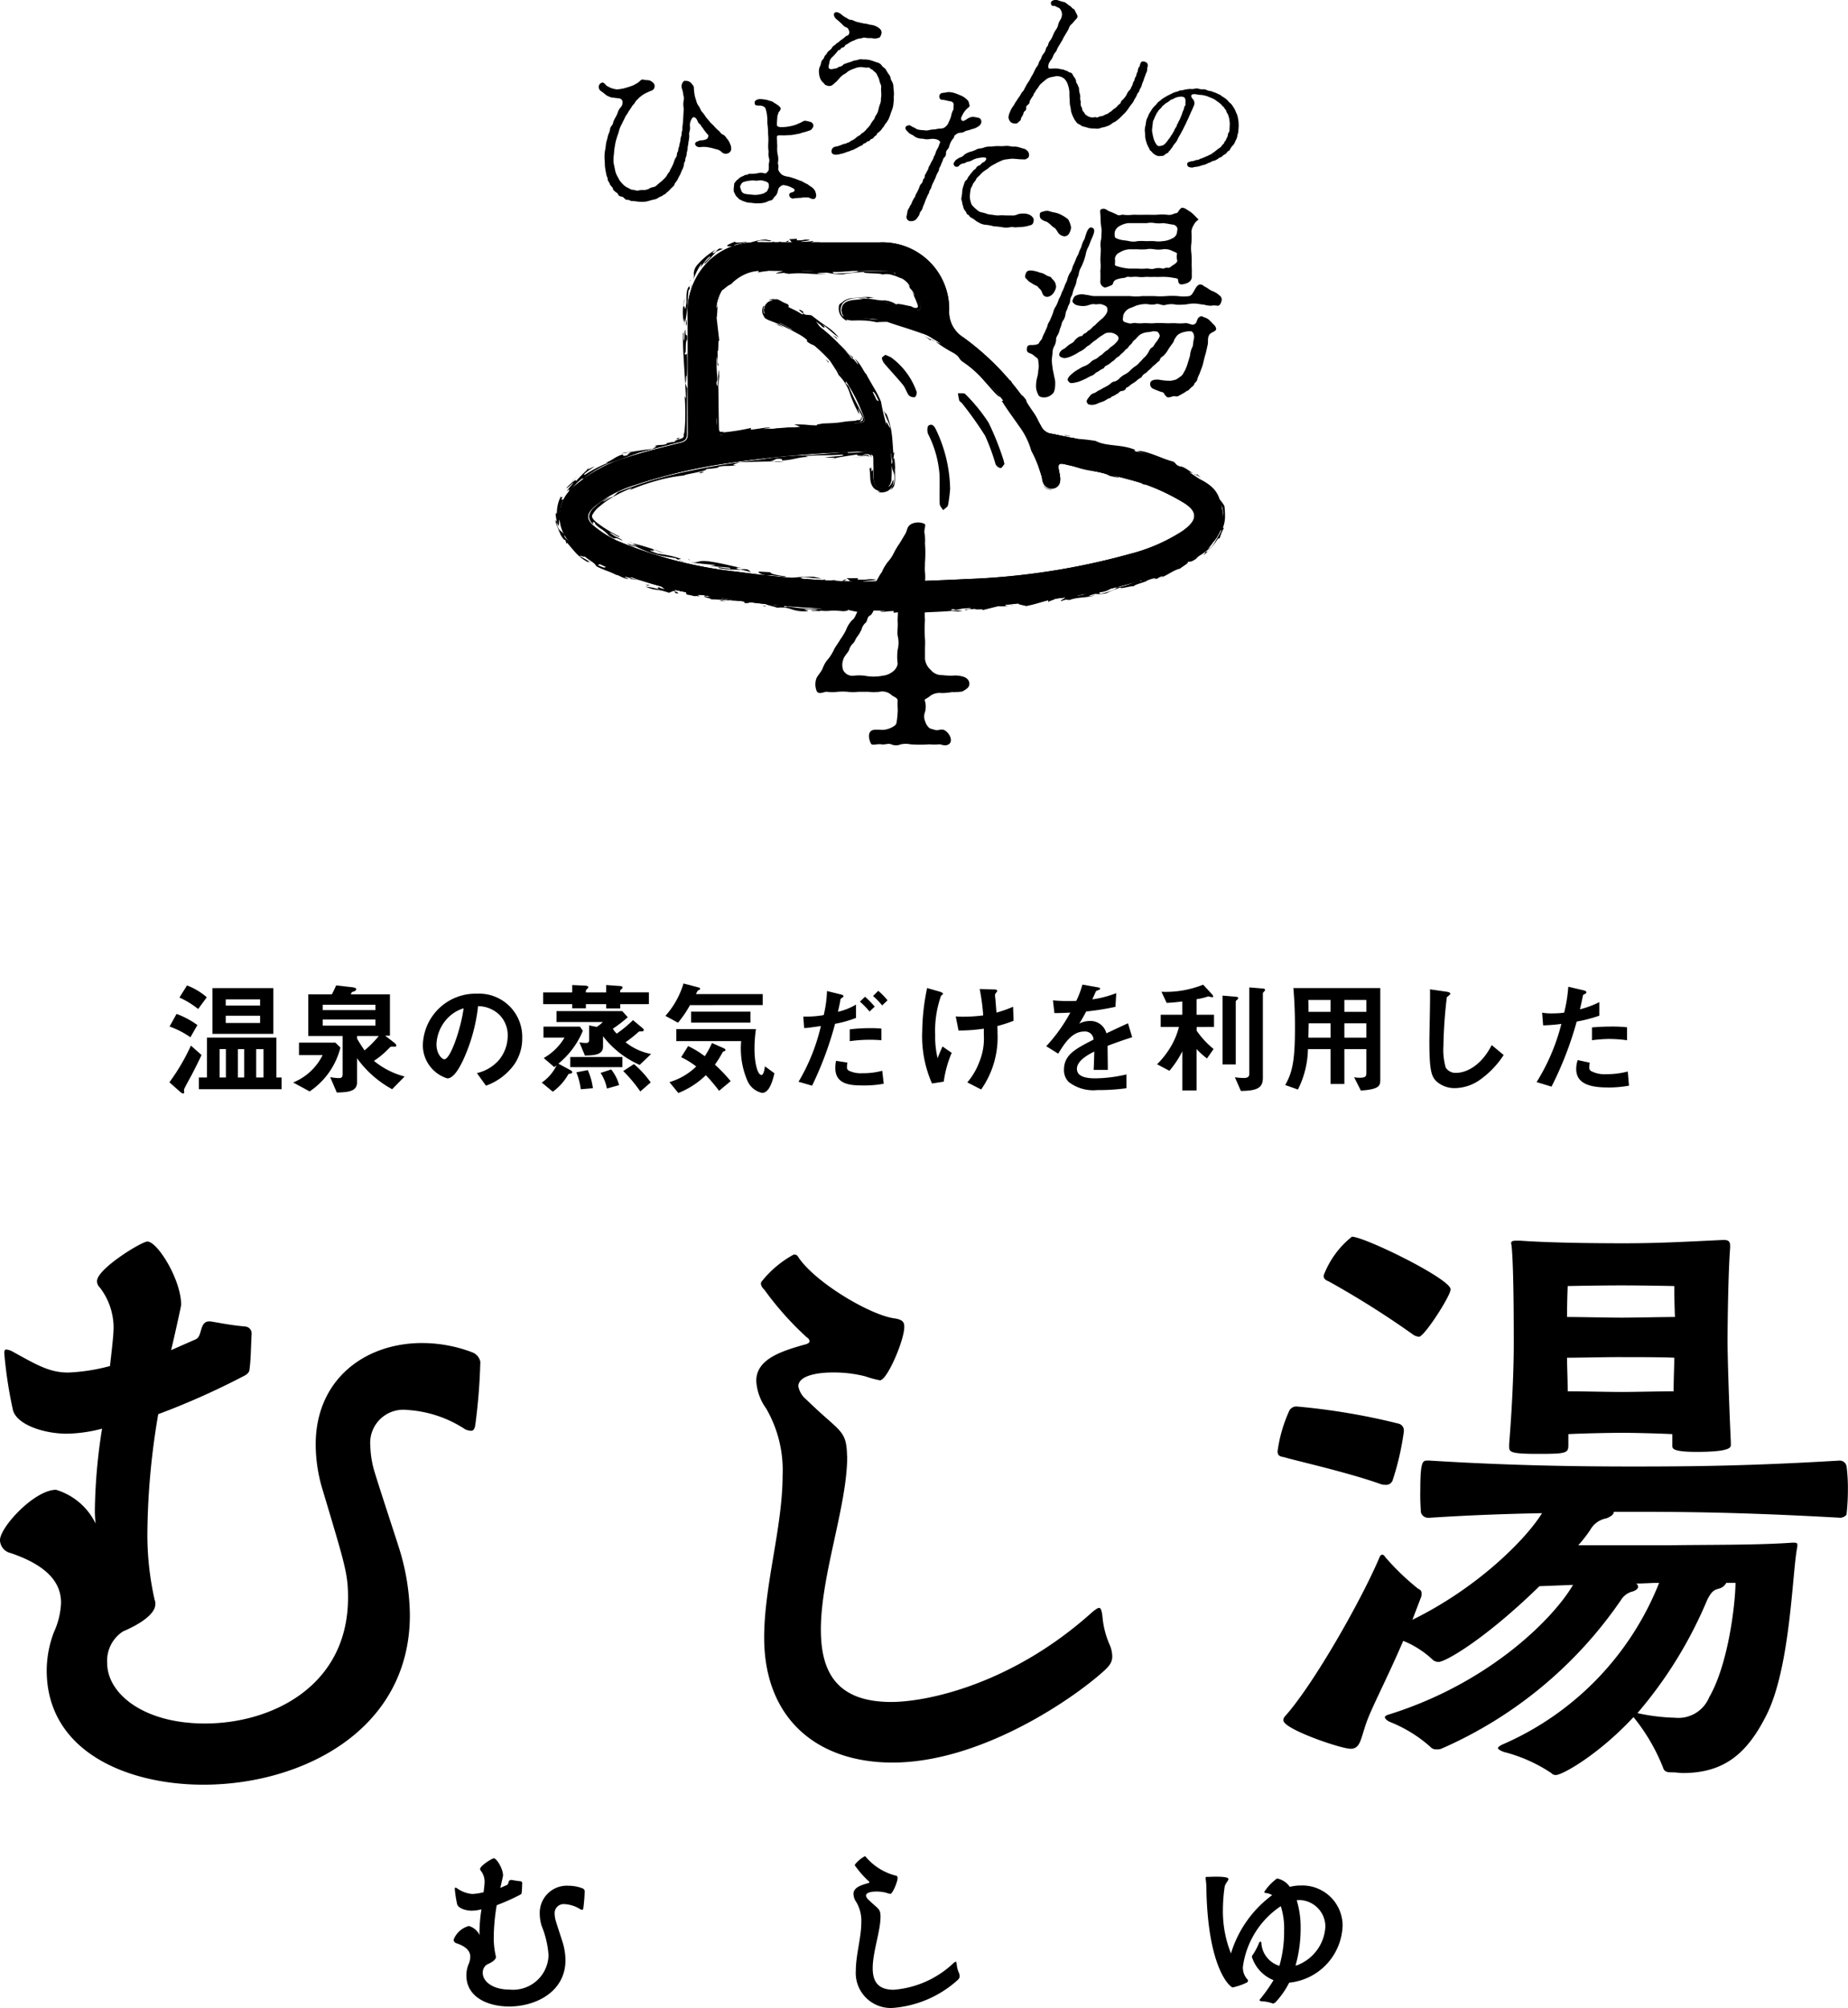 <svg xmlns="http://www.w3.org/2000/svg" width="141.796" height="154.033" viewBox="0 0 141.796 154.033">
  <g id="グループ_8022" data-name="グループ 8022" transform="translate(-614.495 -4874.677)">
    <g id="グループ_8021" data-name="グループ 8021">
      <g id="グループ_1365" data-name="グループ 1365" transform="translate(0 3040)">
        <g id="グループ_1330" data-name="グループ 1330" transform="translate(-3838.411 1763.845)">
          <g id="グループ_1328" data-name="グループ 1328" transform="translate(4495.535 89.153)">
            <path id="パス_2134" data-name="パス 2134" d="M4516.386,111.85c1.535,0,3.07,0,4.605,0a5.123,5.123,0,0,1,5.341,5.164,2.3,2.3,0,0,0,1.092,2.128,20.38,20.38,0,0,1,5.977,6.837,1.028,1.028,0,0,0,.777.549c2.245.459,4.5.875,6.724,1.426a13.243,13.243,0,0,1,4.684,2.095,4.073,4.073,0,0,1,1.587,1.92,2.892,2.892,0,0,1-.854,3.131,9.27,9.27,0,0,1-3.4,2.035,35.814,35.814,0,0,1-6.971,1.831,88.277,88.277,0,0,1-18.76.989,70.1,70.1,0,0,1-9.75-1.046,28.446,28.446,0,0,1-7.906-2.379,9.309,9.309,0,0,1-2.093-1.476,2.887,2.887,0,0,1,.01-4.383,10.548,10.548,0,0,1,4.256-2.351c1.313-.425,2.66-.75,4-1.086.409-.1.587-.258.584-.712-.02-2.986,0-5.973-.018-8.959a5.452,5.452,0,0,1,1.745-4.408,5.1,5.1,0,0,1,3.516-1.31c1.62,0,3.239,0,4.859,0Zm5.435,26.069c1.971-.08,3.944-.14,5.914-.244a53.845,53.845,0,0,0,12.469-1.926,13.55,13.55,0,0,0,4.016-1.748c1.234-.861,1.239-1.544-.086-2.291a15.638,15.638,0,0,0-3.167-1.431c-1.885-.56-3.821-.951-5.738-1.4-.488-.115-.568-.018-.474.479a4.684,4.684,0,0,1,.09.549c.034.468-.182.79-.561.821a.689.689,0,0,1-.786-.615,11.6,11.6,0,0,0-.495-1.748,18.828,18.828,0,0,0-7.864-9.1,10.5,10.5,0,0,0-6.179-1.576c-.543.038-.851-.187-.872-.611-.021-.456.265-.717.819-.75a11.522,11.522,0,0,1,4.617.7.753.753,0,0,0,.557-.006c.079-.045.061-.341.021-.508a2.957,2.957,0,0,0-3.157-2.485c-3.071-.008-6.143.042-9.213-.019a3.128,3.128,0,0,0-3.278,3.247c.045,2.935.008,5.872.01,8.808,0,.543.086.623.631.548.784-.108,1.561-.287,2.348-.349,2.588-.2,5.179-.37,7.771-.539.69-.045.738-.094.478-.743a12.96,12.96,0,0,0-7.012-7.267c-.494-.22-.663-.548-.495-.947q.269-.633,1.058-.292a14.085,14.085,0,0,1,7.188,6.814,13.315,13.315,0,0,1,1.473,6.643c-.023.527-.279.807-.717.8-.4-.005-.629-.287-.641-.8-.011-.489-.023-.978-.024-1.467,0-.43-.191-.584-.629-.57a83.941,83.941,0,0,0-10.627.9,41.016,41.016,0,0,0-7.078,1.669,9.025,9.025,0,0,0-3.062,1.629c-.653.573-.688,1-.027,1.541a8.236,8.236,0,0,0,1.744,1.1,32.389,32.389,0,0,0,9.217,2.381A86.831,86.831,0,0,0,4521.82,137.919Z" transform="translate(-4496.13 -111.576)"/>
            <g id="グループ_1327" data-name="グループ 1327">
              <path id="パス_2135" data-name="パス 2135" d="M4516.386,111.85c1.535,0,3.07,0,4.605,0a5.123,5.123,0,0,1,5.341,5.164,2.3,2.3,0,0,0,1.092,2.128,20.38,20.38,0,0,1,5.977,6.837,1.028,1.028,0,0,0,.777.549c2.245.459,4.5.875,6.724,1.426a13.243,13.243,0,0,1,4.684,2.095,4.073,4.073,0,0,1,1.587,1.92,2.892,2.892,0,0,1-.854,3.131,9.27,9.27,0,0,1-3.4,2.035,35.814,35.814,0,0,1-6.971,1.831,88.277,88.277,0,0,1-18.76.989,70.1,70.1,0,0,1-9.75-1.046,28.446,28.446,0,0,1-7.906-2.379,9.309,9.309,0,0,1-2.093-1.476,2.887,2.887,0,0,1,.01-4.383,10.548,10.548,0,0,1,4.256-2.351c1.313-.425,2.66-.75,4-1.086.409-.1.587-.258.584-.712-.02-2.986,0-5.973-.018-8.959a5.452,5.452,0,0,1,1.745-4.408,5.1,5.1,0,0,1,3.516-1.31c1.62,0,3.239,0,4.859,0Zm5.435,26.069c1.971-.08,3.944-.14,5.914-.244a53.845,53.845,0,0,0,12.469-1.926,13.55,13.55,0,0,0,4.016-1.748c1.234-.861,1.239-1.544-.086-2.291a15.638,15.638,0,0,0-3.167-1.431c-1.885-.56-3.821-.951-5.738-1.4-.488-.115-.568-.018-.474.479a4.684,4.684,0,0,1,.09.549c.034.468-.182.79-.561.821a.689.689,0,0,1-.786-.615,11.6,11.6,0,0,0-.495-1.748,18.828,18.828,0,0,0-7.864-9.1,10.5,10.5,0,0,0-6.179-1.576c-.543.038-.851-.187-.872-.611-.021-.456.265-.717.819-.75a11.522,11.522,0,0,1,4.617.7.753.753,0,0,0,.557-.006c.079-.045.061-.341.021-.508a2.957,2.957,0,0,0-3.157-2.485c-3.071-.008-6.143.042-9.213-.019a3.128,3.128,0,0,0-3.278,3.247c.045,2.935.008,5.872.01,8.808,0,.543.086.623.631.548.784-.108,1.561-.287,2.348-.349,2.588-.2,5.179-.37,7.771-.539.69-.045.738-.094.478-.743a12.96,12.96,0,0,0-7.012-7.267c-.494-.22-.663-.548-.495-.947q.269-.633,1.058-.292a14.085,14.085,0,0,1,7.188,6.814,13.315,13.315,0,0,1,1.473,6.643c-.023.527-.279.807-.717.8-.4-.005-.629-.287-.641-.8-.011-.489-.023-.978-.024-1.467,0-.43-.191-.584-.629-.57a83.941,83.941,0,0,0-10.627.9,41.016,41.016,0,0,0-7.078,1.669,9.025,9.025,0,0,0-3.062,1.629c-.653.573-.688,1-.027,1.541a8.236,8.236,0,0,0,1.744,1.1,32.389,32.389,0,0,0,9.217,2.381A86.831,86.831,0,0,0,4521.82,137.919Z" transform="translate(-4496.13 -111.576)"/>
              <g id="グループ_1325" data-name="グループ 1325" transform="translate(2.556 2.33)">
                <path id="パス_2136" data-name="パス 2136" d="M4570.79,189.663l-.524-.034-.166.085Z" transform="translate(-4547.657 -165.612)"/>
                <path id="パス_2137" data-name="パス 2137" d="M4562.993,188.69l-.9.005c.506.266-.187.174,1.213.393.5-.024,1.582-.1,1.438-.2a11.573,11.573,0,0,1-1.4.049c.227-.066.791-.045,1.055-.135-.845-.091-.532.053-1.464-.006Z" transform="translate(-4542.334 -164.987)"/>
                <path id="パス_2138" data-name="パス 2138" d="M4561.3,189.09c.083-.039.171-.079.157-.114C4561.368,189.015,4560.93,189.051,4561.3,189.09Z" transform="translate(-4541.708 -165.177)"/>
                <path id="パス_2139" data-name="パス 2139" d="M4558.568,189.107c-.567-.036.015-.091-.044-.107l-.65.127Z" transform="translate(-4539.529 -165.193)"/>
                <path id="パス_2140" data-name="パス 2140" d="M4552.4,188.857l-.265,0A.526.526,0,0,0,4552.4,188.857Z" transform="translate(-4535.717 -165.095)"/>
                <path id="パス_2141" data-name="パス 2141" d="M4549.477,188.441a3.141,3.141,0,0,0,.893.07l-.035-.013c-.321-.073-.006-.159.513-.093a6.11,6.11,0,0,0,.97.077l-.644-.133A10.217,10.217,0,0,0,4549.477,188.441Z" transform="translate(-4533.948 -164.753)"/>
                <path id="パス_2142" data-name="パス 2142" d="M4552.927,188.852c.1,0,.2.007.308.015A.9.9,0,0,0,4552.927,188.852Z" transform="translate(-4536.241 -165.09)"/>
                <path id="パス_2143" data-name="パス 2143" d="M4556.452,189.026l.294-.007-.069-.052Z" transform="translate(-4538.584 -165.171)"/>
                <path id="パス_2144" data-name="パス 2144" d="M4542.557,187.5c.152-.137,1.375.161,1.536.051-.759-.064-1.354-.244-1.178-.311l-.843-.046C4541.785,187.215,4542.126,187.373,4542.557,187.5Z" transform="translate(-4528.955 -163.99)"/>
                <path id="パス_2145" data-name="パス 2145" d="M4538.6,186.344a1.115,1.115,0,0,1-.193,0A.741.741,0,0,0,4538.6,186.344Z" transform="translate(-4526.587 -163.427)"/>
                <path id="パス_2146" data-name="パス 2146" d="M4526.33,184.873c.653.082,1.307.148,1.961.2a1.109,1.109,0,0,1-.569.022c.856.168.984.083,1.69.206.193.178-1.254-.181-.865.009a6.8,6.8,0,0,0,1.675.111l.786.2-.25-.192c-.317-.088-.669.036-.854-.1-.091-.081.233-.049.464-.035-.519-.037-1.389-.315-2.426-.471C4526.852,184.652,4527.064,184.941,4526.33,184.873Z" transform="translate(-4518.562 -162.381)"/>
                <path id="パス_2147" data-name="パス 2147" d="M4525.992,184.346l-.115-.088.07.1Z" transform="translate(-4518.261 -162.041)"/>
                <path id="パス_2148" data-name="パス 2148" d="M4515.261,181.681c.338.059.675.114,1.015.163a.936.936,0,0,1,.22.131c-.029-.045.251-.044.216-.082a8.439,8.439,0,0,0-1.756-.385c-1.362-.49.083-.05-.411-.348.382.124.386.161.922.323a18.381,18.381,0,0,0-2.433-.774,2.173,2.173,0,0,0,.47.226l-.566-.165A7.883,7.883,0,0,0,4515.261,181.681Z" transform="translate(-4509.66 -159.68)"/>
                <path id="パス_2149" data-name="パス 2149" d="M4524.1,184.638a1.787,1.787,0,0,1-.538-.143A1,1,0,0,0,4524.1,184.638Z" transform="translate(-4516.723 -162.198)"/>
                <path id="パス_2150" data-name="パス 2150" d="M4512.382,180.375a1.645,1.645,0,0,0,.283.111A1.878,1.878,0,0,0,4512.382,180.375Z" transform="translate(-4509.29 -159.46)"/>
                <path id="パス_2151" data-name="パス 2151" d="M4512.493,180.928c-.222-.086-.441-.182-.659-.278l.235.17C4512.163,180.853,4512.5,180.966,4512.493,180.928Z" transform="translate(-4508.926 -159.642)"/>
                <path id="パス_2152" data-name="パス 2152" d="M4524.635,160.124c.022-.02.029-.065-.017-.1-.027-.037-.184-.055-.478-.032a.861.861,0,0,1,.42-.065.268.268,0,0,1,.191.084.427.427,0,0,1,.084.19.681.681,0,0,0-.036-.231c-.007-.029.01-.028.038-.012.059.027.119.154.13.053a.433.433,0,0,0-.432-.286,3.8,3.8,0,0,0-.463.035c-.3.032-.611.064-1.05.07.041-.023.024-.057-.091-.079-1.052.089-2.831.262-3.862.279a26.353,26.353,0,0,0-2.8.313,53.725,53.725,0,0,0-5.414.872,32.342,32.342,0,0,0-5.441,1.609c-.144.121-.283.246-.416.374-.206.01-.771.459-.732.325.183-.1.341-.219.56-.341a3.785,3.785,0,0,0-1.261.828,1.128,1.128,0,0,0-.4.678.918.918,0,0,0,.341.631c-.063-.1-.067-.285.138-.121-.087.036.123.223.394.421a2.784,2.784,0,0,1,.66.558c.417.264.449.225.478.2s.06-.053.523.164c.071-.024-.154-.132-.4-.258a2.366,2.366,0,0,1-.567-.368c.3.1.776.45.787.334a10.451,10.451,0,0,1-1.224-.7c-.429-.3-1.038-.682-.865-.973a1.994,1.994,0,0,1,.549-.64,6.532,6.532,0,0,1,.776-.577,9.99,9.99,0,0,1,1.735-.851l-.213.179a16.058,16.058,0,0,1,2.164-.747,11.961,11.961,0,0,1,2.067-.388c-.258-.047,1.865-.335,1.645-.488a7.876,7.876,0,0,0,.884-.1l.112-.084c.655-.107.564.007,1.313-.114-.5-.01.035-.12.245-.221.876-.029,1.891-.063,2.666-.06a1.156,1.156,0,0,0-.4-.056c.524-.024.427-.1.564-.14.5-.054.461.066.441.123.927-.05,1.325-.292,2.023-.269l-.248-.073c.954-.087,1.767-.035,2.82-.112.517.1-.864.143-1.3.223.215.013.669,0,.818.031.445-.085,1.2-.2,1.762-.279-.266.08-.062.107.252.113h.251a.994.994,0,0,1,.188.013A.109.109,0,0,1,4524.635,160.124Z" transform="translate(-4503.16 -145.732)"/>
                <path id="パス_2153" data-name="パス 2153" d="M4559.018,161.177c-.132.026-.24.047-.3.064a2.7,2.7,0,0,1,.351-.027C4559.08,161.2,4559.057,161.186,4559.018,161.177Z" transform="translate(-4540.089 -146.698)"/>
                <path id="パス_2154" data-name="パス 2154" d="M4567.19,160.92s-.006.009-.01.012C4567.2,160.952,4567.2,160.945,4567.19,160.92Z" transform="translate(-4545.716 -146.527)"/>
                <path id="パス_2155" data-name="パス 2155" d="M4550.207,160.618l.137,0,.175-.01Z" transform="translate(-4534.434 -146.318)"/>
                <path id="パス_2156" data-name="パス 2156" d="M4546.35,162.013c-.207-.013-.492-.019-.812-.019C4545.632,162.026,4545.707,162.046,4546.35,162.013Z" transform="translate(-4531.33 -147.241)"/>
                <path id="パス_2157" data-name="パス 2157" d="M4528.514,164.391c-.191.053-.074.058-.2.112C4528.709,164.43,4528.842,164.375,4528.514,164.391Z" transform="translate(-4519.878 -148.833)"/>
                <path id="パス_2158" data-name="パス 2158" d="M4563.073,160.916l.8-.057.293-.034Z" transform="translate(-4542.986 -146.464)"/>
                <path id="パス_2159" data-name="パス 2159" d="M4561.088,135.975c.377.606,1.028,1.412,1.436,2.185.411.686.478.711.544.723s.133.013.45.715l-.309-.152a14.556,14.556,0,0,1,.854,2.415c.231.859.369,1.71.5,2.355-.022.115-.044.386-.091-.007a1.972,1.972,0,0,0,.169.815,1.22,1.22,0,0,1,.075.352,1.3,1.3,0,0,1-.007.324,1.012,1.012,0,0,1-.209.5.9.9,0,0,0,.136-.413.352.352,0,0,0-.009-.15c-.019-.031-.041.056-.085.168a.772.772,0,0,1-.207.3c-.081.06-.124.06-.088-.021a.6.6,0,0,0,.092-.161.586.586,0,0,1-.506.342.577.577,0,0,1-.59-.275,1.308,1.308,0,0,1-.138-.636c-.009-.2-.015-.378-.015-.52-.058-.023-.136.477-.154-.288-.007.31-.073.186-.129.161.019.2.031.372.04.531s.008.3.033.462a1.112,1.112,0,0,0,.164.448.713.713,0,0,0,.4.3c.134.071.184.078.182.087a.215.215,0,0,1-.1-.009c-.051-.009-.1-.03-.105-.023s.009.012.04.03a.708.708,0,0,0,.158.062,1.135,1.135,0,0,0,.425-.049.848.848,0,0,0,.377-.237c.119-.114.136-.15.135-.13a.492.492,0,0,1-.077.136c-.039.054-.077.094-.048.08a.72.72,0,0,0,.263-.318,2.446,2.446,0,0,0,.067-.551c-.007-.237-.008-.529-.009-.818l.026.166c-.024-.442-.039-1.069-.146-.846.029-.176.055-.353.074-.532l-.072.1c-.049-.6-.061-1.023-.122-1.483a6.033,6.033,0,0,0-.471-1.689c.1.362-.054.05-.138-.131.163.63.321.739.5,1.335-.054.106-.43-.868-.278-.138a16.464,16.464,0,0,1-.438-1.853,7.542,7.542,0,0,0-.533-1.052c-.171-.3-.349-.59-.586-1.033l.041.007c-.215-.083-.378-.735-.947-1.241.1.145.2.292.289.444-.06.011-.208-.2-.435-.471.042.019.042.019-.007-.089a2.6,2.6,0,0,1-.5-.458c-.219-.221-.444-.44-.5-.482.3.352.753.726,1.1,1.156C4561.377,136.231,4561.375,136.341,4561.088,135.975Z" transform="translate(-4541.272 -129.469)"/>
                <path id="パス_2160" data-name="パス 2160" d="M4573.3,164.25c-.011-.108-.028-.215-.045-.322A1.665,1.665,0,0,0,4573.3,164.25Z" transform="translate(-4549.755 -148.527)"/>
                <path id="パス_2161" data-name="パス 2161" d="M4546.12,125.907c-.523-.35.191.013-.291-.328-.3-.128-.154-.007-.014.118s.272.265-.016.146a2.917,2.917,0,0,0-.592-.331c-.217-.09-.424-.166-.538-.223.277.075.193-.115.1-.193a3.207,3.207,0,0,1-.486-.225,1.49,1.49,0,0,0-.708-.225c.319.034.373.1.355.1s-.14-.027-.273-.029a.607.607,0,0,0-.306.06c-.034.032.042-.018.294.011-.03.036-.345.047-.509.306a1,1,0,0,0-.157.405.68.68,0,0,0,.054.358c-.031,0-.092-.07-.118-.193a.713.713,0,0,1,.054-.4c.005-.12-.111.014-.145.264a.738.738,0,0,0,.063.383c.05.113.111.192.127.241a1.711,1.711,0,0,0,.454.231l.53.207c.373.16.773.353,1.115.535.684.362,1.156.657.871.3a4.016,4.016,0,0,0-.828-.507c.826.569-.059.1-.154.105-.341-.26-1.032-.513-.845-.518l.642.239c-.238-.132-.485-.276-.75-.406l-.4-.2a1.548,1.548,0,0,1-.361-.213.491.491,0,0,1-.182-.309.626.626,0,0,1,.095-.371.426.426,0,0,1,.281-.224.773.773,0,0,1,.409.042,15.171,15.171,0,0,1,3.358,1.916l-.425-.324-.438-.305a4.191,4.191,0,0,1,.889.517l-.33-.445c.245.2.5.36.443.389.337.188.231.047.083-.139.655.5.709.631,1.236.995a4.005,4.005,0,0,0-.951-.864l-.447-.308c-.177-.134-.4-.3-.71-.542C4546.436,125.933,4546.275,125.922,4546.12,125.907Z" transform="translate(-4529.524 -122.416)"/>
                <path id="パス_2162" data-name="パス 2162" d="M4559.2,133.27c-.094-.06-.2-.11-.293-.164.133.1.262.2.387.314Z" transform="translate(-4540.217 -128.039)"/>
                <path id="パス_2163" data-name="パス 2163" d="M4557.609,132.824c.012-.036.167.084.179.049-.221-.219-.33-.3-.351-.3S4557.49,132.673,4557.609,132.824Z" transform="translate(-4539.238 -127.686)"/>
                <path id="パス_2164" data-name="パス 2164" d="M4545.684,130.443c.245.1.479.219.718.334l-.443-.268C4545.957,130.546,4545.774,130.477,4545.684,130.443Z" transform="translate(-4531.427 -126.269)"/>
                <path id="パス_2165" data-name="パス 2165" d="M4555.042,135.514a11.124,11.124,0,0,0-.981-.985c-.314-.282-.641-.574-1.125-.991-.565-.283.12.325-.153.242.47.4.527.211,1.035.62.123.224.706.644,1.1,1.135C4554.892,135.451,4554.923,135.423,4555.042,135.514Z" transform="translate(-4536.093 -128.275)"/>
                <path id="パス_2166" data-name="パス 2166" d="M4542.915,133.768c.049.116.1.231.156.343s.109.232.141.3a.373.373,0,0,1,.04.262c-.043.08-.146.087-.221.09.006-.033.058-.05.11-.1s.025-.161.006-.243a.127.127,0,0,0-.03.088c0,.03.008.078-.026.112a.248.248,0,0,1-.144.052.965.965,0,0,1-.119,0c-.061,0-.127,0-.2-.008.05.01.25.018.1.056-1.371.065-.763.157-2.542.208-.255.053-.508.069-.46.15-1.015-.036-.506-.071-1.725-.079.051.045.456.13.455.235-1.723-.028-1.748.142-2.848.108a3.987,3.987,0,0,1,.562-.057c-.154-.132-.914.08-1.525.114l.044-.131a16.2,16.2,0,0,1-2.2.348,1.464,1.464,0,0,1,.13-.079l-.19.036a.19.19,0,0,1-.135-.021.193.193,0,0,1-.062-.127c0-.022-.007-.052-.01-.084l-.005-.133c-.006-.379-.013-.761-.02-1.137-.008-.752-.009-1.478-.034-2.091l.077-.657c-.1-1.687-.043,1.679-.231.443.231-.186-.076-.871.015-1.832.091-.454.049.97.153.468-.118-.212-.034-.511-.069-1.024.112.11.014-1.069.14-.756l-.208-1.8c.063-.294.042-.8.114-1.171-.082.465-.1.4-.146.344s-.112-.106-.15.459c.056,1.581.1,4.234.04,6.217.154.215,0,1.273.126,1.587-.049.046-.092.2-.14.244.034,1.276.083-.3.14.011a2.173,2.173,0,0,1-.114.989c.021.294.191.38.257.39s.074,0,.061-.007-.037-.036-.025-.048.06-.012.18-.035a5.449,5.449,0,0,0,.615.094,21.683,21.683,0,0,1,2.252-.361l2.492-.217c1.7-.141,3.456-.267,5.081-.332l-.25-.088a4.279,4.279,0,0,0,.524-.039.4.4,0,0,0,.222-.089.231.231,0,0,0,.027-.224,6.132,6.132,0,0,0-.379-.817,16.384,16.384,0,0,1-.783-1.637c-.1-.111-.2-.225-.312-.329.18.176-.009-.3.268-.014-.129-.159-.244-.332-.36-.507s-.25-.341-.387-.5c.133.21.275.412.4.626a4.331,4.331,0,0,1-.481-.587,1.678,1.678,0,0,1-.253-.44c-.4-.381-.328-.225-.143.05l.3.465a2.6,2.6,0,0,1,.183.354,3.445,3.445,0,0,1,.818,1.281c.062.181.12.36.209.572a8.668,8.668,0,0,0,.359.789C4543.2,134.672,4542.842,133.741,4542.915,133.768Z" transform="translate(-4522.239 -123.091)"/>
                <path id="パス_2167" data-name="パス 2167" d="M4562.669,144.027c-.058-.08-.1-.138-.141-.18C4562.574,143.91,4562.618,143.968,4562.669,144.027Z" transform="translate(-4542.624 -135.179)"/>
                <path id="パス_2168" data-name="パス 2168" d="M4532.747,124.764a3.175,3.175,0,0,1,.111-.408c.012-.072,0-.053-.021.025A2.289,2.289,0,0,0,4532.747,124.764Z" transform="translate(-4522.827 -122.192)"/>
                <path id="パス_2169" data-name="パス 2169" d="M4559.292,139.643s0,0,0,0l.008.007Z" transform="translate(-4540.472 -132.384)"/>
                <path id="パス_2170" data-name="パス 2170" d="M4557.255,138.53l.271.3-.012-.084Z" transform="translate(-4539.119 -131.645)"/>
                <path id="パス_2171" data-name="パス 2171" d="M4541.9,118.813l.005-.056C4541.871,118.775,4541.856,118.794,4541.9,118.813Z" transform="translate(-4528.894 -118.501)"/>
                <path id="パス_2172" data-name="パス 2172" d="M4575.574,121.053a2.016,2.016,0,0,0-.167-.157C4575.453,120.951,4575.521,121,4575.574,121.053Z" transform="translate(-4551.185 -119.923)"/>
                <path id="パス_2173" data-name="パス 2173" d="M4557.378,131.915a9.192,9.192,0,0,1,.512,1.13c.14.395.251.779.363,1.042l-.067-.04a1.729,1.729,0,0,0,.16.4.556.556,0,0,0,.358.272c.126.023.217,0,.226-.025s-.072-.034-.2-.11a.367.367,0,0,1-.15-.041.658.658,0,0,1-.217-.394,1.241,1.241,0,0,1-.027-.281,2.22,2.22,0,0,0-.051-.668,3.793,3.793,0,0,0-.519-1.088,7.231,7.231,0,0,1-.522-.962c-.163-.319-.095-.292-.005-.219a9.088,9.088,0,0,0-.986-1.4c.12-.2-.241-.731-.728-1.309a17.7,17.7,0,0,1-1.422-1.73,13.985,13.985,0,0,0-2.1-1.806c.235.122.06-.027-.152-.193s-.458-.35-.337-.334a1.306,1.306,0,0,1-.51-.247c-.232-.155-.518-.354-.809-.54-.573-.387-1.189-.693-1.333-.592a3,3,0,0,0-.641-.315c-.041,0-.1-.039-.81-.314.01-.032.259.047.355.076-.562-.261-.926-.152-1.385-.394-.6-.127-.661-.1-.654-.069s.07.09-.29.089c-.627-.078-.856-.092-1.013-.124a4.682,4.682,0,0,0-.6-.12.6.6,0,0,1-.529.071.547.547,0,0,1-.338-.238.846.846,0,0,1-.107-.446.85.85,0,0,0,.062.493c.039.077.083.127.078.138s-.064-.011-.157-.149a.846.846,0,0,1,.1-.885,1.014,1.014,0,0,1,.469-.288,2.581,2.581,0,0,1,.487-.1,5.967,5.967,0,0,1,.788-.043c.353.1,0,.078-.281.073s-.5-.01.111.055c-.221.015-.426.031-.619.051a2.224,2.224,0,0,0-.536.094.658.658,0,0,0-.36.272.48.48,0,0,0-.052.351.569.569,0,0,1,.507-.534,6.446,6.446,0,0,1,.956-.062,13.281,13.281,0,0,1,1.967.126c.69.16-.37,0,.173.127.606.166,1.079.263,1.522.37a3.333,3.333,0,0,0,.337.075.867.867,0,0,0,.333-.022c.048-.019.115-.032.13-.093a.591.591,0,0,0,.018-.171,1.686,1.686,0,0,0-.04-.358.963.963,0,0,1,.128.219,2.662,2.662,0,0,0-.1-.3c-.033-.1-.072-.216-.119-.337a3.85,3.85,0,0,0-.387-.79,2.646,2.646,0,0,0-.68-.717,2.49,2.49,0,0,0-.873-.392c.133.081.214.147.06.12.045-.094-.366-.213-.925-.2a11.715,11.715,0,0,1-1.84-.008c.09.133-1.037.206-1.752.218-.251-.037-.2-.092-.193-.128a8.586,8.586,0,0,0,2.057-.2c-.771.068-2.039-.006-2.709.089l.264-.1c-1.067-.017-.937.234-2.05.132l.11-.076c-1.123.005-2.336-.036-3.508-.04a3.184,3.184,0,0,0-1.646.465,2.661,2.661,0,0,0-1.013,1.1c-.01.087.118-.057.289-.182a1.441,1.441,0,0,1,.389-.248,3.462,3.462,0,0,1,1.024-.733,2.928,2.928,0,0,1,1.094-.281l-.009.12c.186-.083,1.173-.129.628-.2.667-.06.5.107,1.27.04-.062.125-.521.138-.532.242l.667-.06c-.208.048.4.043.2.092,1.236-.149,1.727.063,3.007,0l-.713-.024c.006-.07.415-.062.721-.081a5.492,5.492,0,0,0,1.212.13,11.7,11.7,0,0,1,1.645-.176c-.171.136,1.285.066,1.4.195a1.354,1.354,0,0,1,.766.039c.333.082.621.247.682.242.362.159.7.589.631.63a2.42,2.42,0,0,0-.2-.2,2.4,2.4,0,0,1,.238.285c-.034-.019-.035,0-.063-.034.187.267.282.224.4.65-.032.008-.125-.206-.231-.361.1.2.2.378.279.566.043.093.083.184.116.278.017.041.039.1.05.125a.452.452,0,0,1,.028.076.466.466,0,0,1,.023.176c-.005.069-.083.075-.135.086-.13.013-.2-.03-.416-.136-.086,0-.4-.081-.668-.13s-.494-.064-.392.034a1.821,1.821,0,0,0-.964-.346c-.481.041-.912-.169-1.543-.113.842-.085,0-.043.746-.11a4.276,4.276,0,0,0-1.046-.012c-.2.017-.415.039-.646.066a1.2,1.2,0,0,0-.75.327c-.1.082-.134.062-.22.182a1.055,1.055,0,0,0,.063.728,1.1,1.1,0,0,0,.527.5c-.009-.031-.019-.064-.025-.1a1.4,1.4,0,0,0,.589.074c.187,0,.382-.012.578,0a4.967,4.967,0,0,1,1.127.136c.272-.023.548-.033.826-.029.521.19,1.128.37,1.711.562s1.139.389,1.56.54a4.474,4.474,0,0,1,.831.584l-.405-.183a9.569,9.569,0,0,0,1.4.889c.519.33.306.34.646.639a8.124,8.124,0,0,1,1.734,1.541c.54.592.962,1.139,1.193,1.2a15.771,15.771,0,0,0-1.608-1.834c.209.155.11-.03.365.223.7.689.939,1.141,1.573,1.881l-.215.017c.436.709.915,1.33,1.338,1.949A5.744,5.744,0,0,1,4557.378,131.915Z" transform="translate(-4523.437 -117.992)"/>
                <path id="パス_2174" data-name="パス 2174" d="M4579.734,133.093c.192.135.382.271.565.414l-.026-.1A4.147,4.147,0,0,1,4579.734,133.093Z" transform="translate(-4554.061 -128.03)"/>
                <path id="パス_2175" data-name="パス 2175" d="M4581.333,133.966l.369.177a2.309,2.309,0,0,0-.373-.2Z" transform="translate(-4555.121 -128.593)"/>
                <path id="パス_2176" data-name="パス 2176" d="M4607.125,167.413a.68.68,0,0,0,.261.268.773.773,0,0,0,.485.078,1.066,1.066,0,0,1-.432-.083A.889.889,0,0,1,4607.125,167.413Z" transform="translate(-4572.269 -150.844)"/>
                <path id="パス_2177" data-name="パス 2177" d="M4608.679,168.167a.922.922,0,0,1-.361-.044l-.057,0A.886.886,0,0,0,4608.679,168.167Z" transform="translate(-4573.023 -151.316)"/>
                <path id="パス_2178" data-name="パス 2178" d="M4614.414,169.392c-.355.134-.715.259-1.076.384-.2,0-1.446.33-1.06.149-.634.277-2.108.4-1.537.491a49.366,49.366,0,0,0,5.545-1.36,12.78,12.78,0,0,0,2.871-1.265,4.589,4.589,0,0,0,1.236-1.034,1.093,1.093,0,0,0,.216-.908,1.4,1.4,0,0,0-.515-.687,1.509,1.509,0,0,1,.511.532,1.7,1.7,0,0,0-.551-.615,5.632,5.632,0,0,0-.536-.349l-.893-.519a5.468,5.468,0,0,0-1.927-.711l.258-.071c-.886-.361-1.753-.3-2.647-.692l.079.084c-.247-.061-.337-.112-.587-.173l.093.051a10.42,10.42,0,0,1-1.694-.38c-.034-.058.306.048.508.08-.284-.116-.812-.128-1.309-.243-.383-.131.021-.067.078-.075-.188-.034-.363-.07-.527-.1l-.533-.118a.624.624,0,0,0-.555.092.635.635,0,0,0-.115.506l.035.232.033.184c.018.115.06.257.066.349a.681.681,0,0,1-.143.559c-.028.039.054.018.094,0,.021-.006.032-.005.012.02a.384.384,0,0,1-.2.12.58.58,0,0,0,.455-.507,1.779,1.779,0,0,0-.07-.679c-.021-.11-.052-.22-.071-.339s-.032-.254.066-.336c.2-.116.483-.02.708.006l-.267-.062a1.961,1.961,0,0,1,.447.014,1.273,1.273,0,0,1,.274.081,3.808,3.808,0,0,0,1,.253c-.324.019-.822-.095-1.034-.094,1.29.469,1.928.3,2.751.725l-.1-.017a7.817,7.817,0,0,0,.852.168c-.089-.052-.379-.139-.572-.209a1.547,1.547,0,0,0,.6-.016c.313.182.46.067.987.263.166.14-.471-.045-.684-.047l.661.114a2.259,2.259,0,0,1,.826.4c.51.1-.272-.143.155-.1.3.156,1.1.488,1.939.928.42.222.865.437,1.258.693a2,2,0,0,1,.5.459.824.824,0,0,1,.16.6.527.527,0,0,0-.017-.261.219.219,0,0,0-.053-.1c-.042-.045-.056-.117-.231-.342a1.188,1.188,0,0,1,.243.49c.038.217-.034.413,0,.429a2.689,2.689,0,0,1-1.11,1.085,7.494,7.494,0,0,1-1.324.639l.257-.043a14.51,14.51,0,0,1-2.944,1.045l.026-.006a7.391,7.391,0,0,1-1.434.542C4614.081,169.561,4614.477,169.462,4614.414,169.392Z" transform="translate(-4573.943 -147.137)"/>
                <path id="パス_2179" data-name="パス 2179" d="M4609.773,187.282l.4-.165c-.455.059-1,.262-.9.311a3.753,3.753,0,0,0,.758-.154A.4.4,0,0,0,4609.773,187.282Z" transform="translate(-4573.687 -163.941)"/>
                <path id="パス_2180" data-name="パス 2180" d="M4576.6,188.58c-.166.029-.122.064-.19.094,1.81-.066,4.05-.264,4.778-.263a12.938,12.938,0,0,0,1.474-.3l.357.057c.408-.108,1.682-.179,1.216-.277a4.258,4.258,0,0,1-.709.145l.05-.062-.811.119.251-.1c-1.121.027-.756.3-2.133.365v-.14a15.84,15.84,0,0,1-2.188.114s0,.07.149.033c.155,0,.357.041.254.09-1.38.192.207-.095-.761-.1a26.825,26.825,0,0,1-4.074.235c.557.062-.262.185-.923.2-.3-.037.208-.092.311-.138a6.976,6.976,0,0,0-.866.006c.4.06.147.176-.569.253C4573.791,188.936,4575.023,188.629,4576.6,188.58Z" transform="translate(-4549.062 -164.453)"/>
                <path id="パス_2181" data-name="パス 2181" d="M4583.21,190.277a.911.911,0,0,0,.272-.043l-.628.029Z" transform="translate(-4556.135 -166.013)"/>
              </g>
              <g id="グループ_1326" data-name="グループ 1326">
                <path id="パス_2182" data-name="パス 2182" d="M4554.966,111.853v0l.039.039-.36-.03-.115.086.476-.055-.04-.039Z" transform="translate(-4534.751 -111.578)"/>
                <path id="パス_2183" data-name="パス 2183" d="M4549.564,111.043l-.626.036c.359.248-.124.176.853.354.343-.038,1.1-.124,1-.222a6.32,6.32,0,0,1-.973.074c.157-.071.549-.063.733-.156-.591-.077-.371.06-1.021.026Z" transform="translate(-4531.033 -111.043)"/>
                <path id="パス_2184" data-name="パス 2184" d="M4548.4,111.542c.058-.043.118-.085.106-.12C4548.444,111.465,4548.141,111.517,4548.4,111.542Z" transform="translate(-4530.606 -111.295)"/>
                <path id="パス_2185" data-name="パス 2185" d="M4546.5,111.648c-.395-.009.007-.092-.033-.1l-.449.16Z" transform="translate(-4529.095 -111.375)"/>
                <path id="パス_2186" data-name="パス 2186" d="M4542.2,111.823l-.183.015A.265.265,0,0,0,4542.2,111.823Z" transform="translate(-4526.433 -111.561)"/>
                <path id="パス_2187" data-name="パス 2187" d="M4540.164,111.451a1.941,1.941,0,0,0,.621-.019l-.025-.01c-.226-.046-.013-.161.352-.13.382-.025.346.087.678.013l-.454-.092A3.683,3.683,0,0,0,4540.164,111.451Z" transform="translate(-4525.201 -111.155)"/>
                <path id="パス_2188" data-name="パス 2188" d="M4542.564,111.789c.068,0,.14-.007.215-.007A.434.434,0,0,0,4542.564,111.789Z" transform="translate(-4526.797 -111.527)"/>
                <path id="パス_2189" data-name="パス 2189" d="M4545.026,111.721l.2-.024-.05-.048Z" transform="translate(-4528.433 -111.446)"/>
                <path id="パス_2190" data-name="パス 2190" d="M4535.3,112.024c.019-.09.253-.162.494-.206s.483-.064.529-.13c-.53.069-.978.1-.888-.016a5.144,5.144,0,0,0-.566.25C4534.7,112.059,4534.988,112.051,4535.3,112.024Z" transform="translate(-4521.649 -111.46)"/>
                <path id="パス_2191" data-name="パス 2191" d="M4532.337,113.191a.637.637,0,0,1-.106.1A.432.432,0,0,0,4532.337,113.191Z" transform="translate(-4519.928 -112.471)"/>
                <path id="パス_2192" data-name="パス 2192" d="M4527.028,115.681a4.98,4.98,0,0,1,.639-1.279.748.748,0,0,1-.162.39c.194-.245.3-.387.4-.519a2,2,0,0,1,.393-.417c.106,0-.066.152-.215.3s-.276.289-.13.224a11.752,11.752,0,0,0,.819-.878,5.291,5.291,0,0,1,.544-.217c-.082-.017-.165-.029-.249-.042-.235.084-.335.362-.516.36-.1-.01.083-.165.218-.273a5.517,5.517,0,0,0-1.429,1.179,1.044,1.044,0,0,0-.267.666A1.2,1.2,0,0,1,4527.028,115.681Z" transform="translate(-4516.469 -112.504)"/>
                <path id="パス_2193" data-name="パス 2193" d="M4526.294,120.45c-.033.02-.064.042-.1.065l.1-.028Z" transform="translate(-4515.918 -117.296)"/>
                <path id="パス_2194" data-name="パス 2194" d="M4525.036,122.955a6.216,6.216,0,0,1,.055-.734.447.447,0,0,1,.121-.147c-.044.016-.041-.19-.078-.171-.255.286-.2.9-.209,1.281-.158,1.029-.076-.055-.246.338.029-.3.059-.3.132-.71a3.64,3.64,0,0,0-.08,1.848,1.112,1.112,0,0,0,.045-.366l.047.413A12.488,12.488,0,0,0,4525.036,122.955Z" transform="translate(-4514.886 -118.261)"/>
                <path id="パス_2195" data-name="パス 2195" d="M4526.491,121.318c-.089.255-.121.349-.151.365C4526.4,121.628,4526.448,121.549,4526.491,121.318Z" transform="translate(-4516.012 -117.873)"/>
                <path id="パス_2196" data-name="パス 2196" d="M4524.893,130.346a.883.883,0,0,0,0-.215A.858.858,0,0,0,4524.893,130.346Z" transform="translate(-4515.043 -123.731)"/>
                <path id="パス_2197" data-name="パス 2197" d="M4525.387,129.556l-.015.5.068-.2C4525.432,129.789,4525.421,129.544,4525.387,129.556Z" transform="translate(-4515.369 -123.349)"/>
                <path id="パス_2198" data-name="パス 2198" d="M4497.991,144.044c.08.008.227-.136.514-.409.019.086-.376.433-.483.666.375-.377.062.062.205.007l.464-.529a3.136,3.136,0,0,1,.551-.488c-.01.035.019.056.1.031a7.616,7.616,0,0,1,1.112-.774,6.135,6.135,0,0,1,1.231-.541l1.853-.665c.6-.166,1.213-.325,1.831-.483l.931-.237c.3-.093.667-.113.846-.331a.682.682,0,0,0,.1-.42l0-.49q0-.491,0-.987c0-.66.01-1.327.026-2l-.152-.379c.075-.131,0-.64.1-.565a3.56,3.56,0,0,0,0,.463,18.733,18.733,0,0,0,.032-2.213c-.027.078-.159.192-.182-.015.169.054,0-.814.189-1.017.046-.69-.147-.026-.122-.743-.1-.075-.047.689-.122.819-.081-.225.033-.65-.071-.618-.047,1.152.164,3.288.224,5.047l-.094-.184c.034.451.053,1.04.044,1.607,0,.283-.015.561-.035.813a2.2,2.2,0,0,1-.1.6c.025-.026.03.024.014.081s-.038.088-.149.14a1.747,1.747,0,0,1-.188.066c-.075.022-.144.045-.2.068-.112.045-.171.091-.126.131a3.343,3.343,0,0,0-.615.1l-.069.083c-.45.112-.4,0-.915.138.358,0-.007.118-.138.227-.613.062-1.319.175-1.862.267a.674.674,0,0,0,.294.01c-.361.081-.276.142-.361.2-.337.116-.337,0-.339-.061-.637.186-.832.495-1.308.626l.192.012a9.539,9.539,0,0,0-1.771.912c-.186.053-.074-.057.117-.206s.471-.321.6-.417c-.15.049-.436.212-.546.237a11.556,11.556,0,0,0-.908.923c.1-.18-.031-.112-.215.025A4.791,4.791,0,0,0,4497.991,144.044Z" transform="translate(-4497.168 -124.921)"/>
                <path id="パス_2199" data-name="パス 2199" d="M4502.729,163.535l.164-.159a1.847,1.847,0,0,1-.213.144C4502.68,163.539,4502.7,163.541,4502.729,163.535Z" transform="translate(-4500.285 -145.83)"/>
                <path id="パス_2200" data-name="パス 2200" d="M4497.9,168.078c-.007,0-.017,0-.021,0C4497.833,168.15,4497.85,168.133,4497.9,168.078Z" transform="translate(-4497.075 -148.955)"/>
                <path id="パス_2201" data-name="パス 2201" d="M4508.874,161.916l-.092.028-.115.042Z" transform="translate(-4504.264 -144.86)"/>
                <path id="パス_2202" data-name="パス 2202" d="M4510.431,160c.148-.019.351-.053.575-.092C4510.933,159.89,4510.874,159.872,4510.431,160Z" transform="translate(-4505.437 -143.516)"/>
                <path id="パス_2203" data-name="パス 2203" d="M4523.288,156.651c.128-.048.053-.057.123-.105C4523.154,156.608,4523.052,156.662,4523.288,156.651Z" transform="translate(-4513.895 -141.29)"/>
                <path id="パス_2204" data-name="パス 2204" d="M4499.565,165.235c-.15.128-.295.26-.437.4l-.142.164C4499.167,165.6,4499.365,165.415,4499.565,165.235Z" transform="translate(-4497.829 -147.066)"/>
                <path id="パス_2205" data-name="パス 2205" d="M4501.651,176.213c-.435-.254-1.134-.443-1.682-.708-1.038-.413-.228.165-1.195-.3l.265-.112a9.5,9.5,0,0,1-1.509-.939,10.776,10.776,0,0,1-1.286-1.082c-.021-.083-.1-.257.081-.043a2.225,2.225,0,0,0-.231-.3c-.065-.061-.122-.1-.175-.142-.1-.091-.251-.225-.291-.743.066.233.118.32.145.333s.024-.047.022-.127c0-.163.007-.4.09-.284l.036.132a2.811,2.811,0,0,1-.027-.956,2.351,2.351,0,0,1,.248-.781c-.039-.043-.291.241-.031-.255-.122.191-.131.084-.173.038a2.72,2.72,0,0,0-.3,1.243c-.1.326-.01-.23-.1.1a3.275,3.275,0,0,0,.072.482c.032.357-.123-.36-.06.2.043.061.183.493.372.874l-.079-.1c.161.289.407.679.413.48.043.123.092.247.144.373l.019-.107c.283.339.465.566.689.806a3.4,3.4,0,0,0,.994.729c-.209-.162.02-.069.147-.009a9.5,9.5,0,0,0-.867-.5c0-.1.645.245.254-.1.4.421.9.576,1.017.874.615.326.885.345,1.509.658l-.029.021c.17-.076.5.274,1.038.314l-.333-.154c.036-.047.2.013.438.087-.034.01-.034.012.033.063a4.99,4.99,0,0,1,.949.157c-.3-.112-.711-.157-1.082-.262C4501.377,176.193,4501.35,176.093,4501.651,176.213Z" transform="translate(-4495.535 -150.177)"/>
                <path id="パス_2206" data-name="パス 2206" d="M4496.051,177.766c.045.07.086.14.135.206A.927.927,0,0,0,4496.051,177.766Z" transform="translate(-4495.878 -155.395)"/>
                <path id="パス_2207" data-name="パス 2207" d="M4518.246,190.658c.419.117-.133.058.254.189.447.026-.463-.246-.021-.255a3.606,3.606,0,0,0,.865.134c-.2.019-.119.17-.046.212a7,7,0,0,1,.807.189c-.673-.211.589.061-.016-.144a2.072,2.072,0,0,1,.97.1c-.029.052-.24,0-.414-.026-.163.079.426.135.51.248.683-.021,2.793.282,2.225-.04a2.829,2.829,0,0,0-.663-.071c.676.146-.014.126-.078.159-.288-.079-.8-.085-.674-.152l.478-.016c-1.477-.269-3.5-.617-5.18-1.008l.724.181a2.647,2.647,0,0,1-.717-.072l.319.241c-.208-.06-.414-.092-.384-.141-.272,0-.167.067-.026.159a5.841,5.841,0,0,0-1.07-.22c.87.379.789.116,1.805.476Z" transform="translate(-4509.21 -163.645)"/>
                <path id="パス_2208" data-name="パス 2208" d="M4516.308,190.22l.238-.014-.341-.058Z" transform="translate(-4509.275 -163.626)"/>
                <path id="パス_2209" data-name="パス 2209" d="M4517.551,189.655c0,.036-.136.015-.134.051C4517.828,189.842,4517.791,189.782,4517.551,189.655Z" transform="translate(-4510.081 -163.298)"/>
                <path id="パス_2210" data-name="パス 2210" d="M4532.84,193.791l.558.06-.355-.087C4533.047,193.8,4532.908,193.793,4532.84,193.791Z" transform="translate(-4520.333 -166.03)"/>
                <path id="パス_2211" data-name="パス 2211" d="M4540.375,193.713a11.229,11.229,0,0,1-1.968-.217c-.439.047.175.217-.021.286.429.077.4-.1.848-.082a5.138,5.138,0,0,0,1.083.119C4540.267,193.778,4540.271,193.737,4540.375,193.713Z" transform="translate(-4523.925 -165.852)"/>
                <path id="パス_2212" data-name="パス 2212" d="M4546.611,194.917a9.307,9.307,0,0,1,.994.034c-.042.053-.256.064-.468.035.127.135.393,0,.772.107-.033-.015-.172-.044-.063-.066.954.075.542-.077,1.776.042.181-.027.357-.023.33-.108a12.089,12.089,0,0,0,1.189.23c-.032-.049-.306-.167-.3-.273,1.191.171,1.22,0,1.981.119a1.958,1.958,0,0,1-.393.015c.1.147.64-.02,1.063.008l-.041.125a7.854,7.854,0,0,1,1.563-.022l-.11.065c1-.1,2.168-.1,3.021-.187l.461.054c1.17-.157-1.17.017-.318-.215.14.223.6-.1,1.273-.054.321.073-.672.09-.317.173.141-.125.354-.057.708-.114-.069.117.744-.035.534.106l1.233-.308a2.79,2.79,0,0,0,.83-.044c-.671.064.169-.183-.59-.162a33.157,33.157,0,0,1-4.308.317c-.144.161-.884.033-1.1.162-.034-.048-.139-.087-.173-.135-.886.057.21.078,0,.14-.39.032-.705-.054-.669-.111-.636,0-.071.043-.4.131l-.417-.162a55.089,55.089,0,0,1-6.87-.067l.164.114a11.738,11.738,0,0,1-2.617-.162l-.318.064c.175-.037-.163-.172.112-.222-.282.014-.573-.055-.863-.049l.506.1a1.376,1.376,0,0,1-.866-.127c-.771.027.433.229.6.33,1.091-.1,1.067.286,2.11.276C4547.273,195.052,4546.568,194.972,4546.611,194.917Z" transform="translate(-4527.53 -166.498)"/>
                <path id="パス_2213" data-name="パス 2213" d="M4548.236,194.658a1.163,1.163,0,0,0-.158.015A1.317,1.317,0,0,0,4548.236,194.658Z" transform="translate(-4530.461 -166.624)"/>
                <path id="パス_2214" data-name="パス 2214" d="M4599.335,194.878l.3-.035C4599.734,194.806,4599.573,194.84,4599.335,194.878Z" transform="translate(-4564.533 -166.736)"/>
                <path id="パス_2215" data-name="パス 2215" d="M4544.424,194.461l0,0h0Z" transform="translate(-4528.033 -166.493)"/>
                <path id="パス_2216" data-name="パス 2216" d="M4542.819,195.031l.284.034-.044-.053Z" transform="translate(-4526.966 -166.859)"/>
                <path id="パス_2217" data-name="パス 2217" d="M4608.3,194.177l-.005-.055C4608.271,194.143,4608.263,194.162,4608.3,194.177Z" transform="translate(-4570.476 -166.268)"/>
                <path id="パス_2218" data-name="パス 2218" d="M4631.957,189.056l-.168.055A.841.841,0,0,0,4631.957,189.056Z" transform="translate(-4586.106 -162.9)"/>
                <path id="パス_2219" data-name="パス 2219" d="M4607.381,156.776a12.572,12.572,0,0,0-1.637-.17l.048-.047c-.286-.03-1.211-.124-.645.091l.151-.019c.681.052.465.186.978.326a11.779,11.779,0,0,1,1.572.131c.244.045.195.092.115.118a8.448,8.448,0,0,0,1.186.087c.054.445,1.734.262,2.456.774.514.123,1.158.4,1.8.606-.367-.059.566.282.378.328.14-.068.555.183.942.453s.747.556.889.474c.329.321.329.331.356.342s.079.027.395.445c-.026.02-.14-.112-.192-.157a2.669,2.669,0,0,0,.341.381.616.616,0,0,1,.2.406c.165.372.17.409.207.389s.06-.083.173.149a1.51,1.51,0,0,1,.027.716,3.6,3.6,0,0,1-.166.387c.145.1-.043.593-.206.992.071-.079.337-.63.229-.241-.242.47-.371.637-.466.82a2.95,2.95,0,0,1-.554.7c-.242.105-.056-.058.092-.191s.259-.237-.094.014a2.887,2.887,0,0,0,.736-1.186,6.819,6.819,0,0,1-1.844,1.9c-.431.24.174-.2-.163-.006a13.425,13.425,0,0,1-1.807.971l.105-.132a15.212,15.212,0,0,1-2.223.824c.11.01.186.016.089.075-.045-.2-1.062.437-1.887.48.094.116-.654.372-1.141.488-.18,0-.154-.061-.159-.1.813-.094.741-.309,1.348-.52-.5.2-1.379.318-1.816.5l.158-.138c-.729.13-.592.359-1.374.4l.062-.089c-1.536.283-3.367.4-4.59.7-.1.075.542.151.581.2.737-.145,1.151-.308,1.707-.444l.01.119c.118-.1.789-.247.4-.257.449-.127.361.056.878-.1-.02.13-.334.2-.324.3l.449-.136c-.135.071.285,0,.152.068.824-.288,1.2-.143,2.065-.385l-.494.075c-.009-.069.272-.116.478-.179a2.568,2.568,0,0,0,.855-.052,6.935,6.935,0,0,1,1.076-.441c-.078.16.875-.156,1-.08.074-.155.981-.343,1.028-.443.265-.113.639-.23.658-.162-.038.018-.113.057-.2.092l.272-.091c-.021.024-.008.031-.038.045.242-.085.212-.172.542-.228.009.033-.156.1-.288.159.649-.215,1.04-.609,1.6-.739.08-.1.776-.469.555-.514.206-.061.2.085.68-.244.205-.28.558-.337.835-.691-.362.48.029.031-.3.452a5.324,5.324,0,0,0,1.118-1.28c.063-.043.094-.021.157-.07a3.647,3.647,0,0,1,.323-.781l-.091.005a2.363,2.363,0,0,0,.169-.813,5.832,5.832,0,0,0-.047-.867,3.168,3.168,0,0,0-.365-.509,2.132,2.132,0,0,0-.746-1.071,3.862,3.862,0,0,0-1.02-.58,3.338,3.338,0,0,1-.552-.443l.292.114c-.347-.233-.757-.562-1.028-.547-.4-.154-.242-.224-.526-.377-.435-.1-1.016-.359-1.552-.549s-1.01-.319-1.171-.212c.345.084.978.311,1.616.525-.18-.025-.068.072-.3,0a11.1,11.1,0,0,0-1.616-.5l.122-.157C4609.337,157.009,4608.215,157.214,4607.381,156.776Z" transform="translate(-4565.937 -141.268)"/>
                <path id="パス_2220" data-name="パス 2220" d="M4642.668,165.222c-.116-.121-.231-.244-.354-.36v.094A1.46,1.46,0,0,1,4642.668,165.222Z" transform="translate(-4593.103 -146.818)"/>
                <path id="パス_2221" data-name="パス 2221" d="M4641.8,164.889c-.09-.049-.179-.093-.261-.128a1.726,1.726,0,0,0,.259.152Z" transform="translate(-4592.587 -146.751)"/>
                <path id="パス_2222" data-name="パス 2222" d="M4612.393,156.03a3.364,3.364,0,0,0-.522-.106A1.927,1.927,0,0,0,4612.393,156.03Z" transform="translate(-4572.866 -140.877)"/>
                <path id="パス_2223" data-name="パス 2223" d="M4611.726,156.066l.236.076.04-.014Z" transform="translate(-4572.77 -140.971)"/>
                <path id="パス_2224" data-name="パス 2224" d="M4582.791,120.46c-.041-.124-.071-.248-.119-.368l-.147-.353a1.787,1.787,0,0,0-.141-.487c-.072-.182-.137-.312-.03-.208a2.912,2.912,0,0,1-.237-.339c-.083-.124-.167-.25-.239-.356-.162-.2-.265-.307-.232-.108a4.383,4.383,0,0,1,.8,1.545,5.637,5.637,0,0,1,.181.942c.009.165.02.331.03.5a4.244,4.244,0,0,0,.045.569,2.345,2.345,0,0,0,.466,1.118,3.669,3.669,0,0,0,.869.759c.574.4,1.124.814,1.639,1.228l-.368-.225a5.968,5.968,0,0,1,1.16,1.084,5.02,5.02,0,0,0,1.019.953l-.211-.014c.372.5.933.8,1.185,1.43l.012-.091c.1.143.12.214.218.361l-.016-.074a3.925,3.925,0,0,1,.662,1c-.023.053-.129-.17-.216-.28.072.2.346.45.525.755.1.263-.062.032-.1.01.074.11.139.215.2.314s.109.2.183.3a1.19,1.19,0,0,0,.537.438,1.409,1.409,0,0,0,.286.082c.087.015.167.025.253.034a2.806,2.806,0,0,0,.541,0c.081-.026-.257-.131.128-.073a6.315,6.315,0,0,0-.96-.208,1.163,1.163,0,0,1-.443-.17,1.264,1.264,0,0,1-.341-.359c.029.05.061.108.1.16-.466-.339-.145-.368-.655-1.019a5.169,5.169,0,0,1,.483.542c-.335-.909-.815-1.084-.984-1.723l.046.055a3.21,3.21,0,0,0-.383-.471,3.522,3.522,0,0,0,.192.381.808.808,0,0,0-.359-.231c-.066-.251-.227-.228-.422-.561-.012-.165.263.2.386.29-.11-.11-.216-.224-.33-.331-.268-.327-.179-.39-.278-.583-.284-.23.1.193-.164.033a6.016,6.016,0,0,0-.939-1.151,10.413,10.413,0,0,0-1.4-1.194c.253.2.149,0,.432.266-.089-.113-.5-.4-.548-.345-.263-.182-.55-.4-.829-.62a4.208,4.208,0,0,1-.755-.7c.025.058.05.119.08.176a1.444,1.444,0,0,1-.586-.8,5.814,5.814,0,0,1-.179-1.257v.019a2.187,2.187,0,0,0-.119-.419,2.071,2.071,0,0,1-.15-.573C4582.683,120.227,4582.709,120.5,4582.791,120.46Z" transform="translate(-4552.772 -115.757)"/>
                <path id="パス_2225" data-name="パス 2225" d="M4580.331,116.867c.084.045.176.086.258.138-.187-.249-.545-.422-.543-.325.165.114.3.346.373.331C4580.405,116.977,4580.433,116.956,4580.331,116.867Z" transform="translate(-4551.711 -114.772)"/>
                <path id="パス_2226" data-name="パス 2226" d="M4559.006,112.431c-.116.022-.086.059-.136.086.623,0,1.349-.03,1.928-.008a4.974,4.974,0,0,1,.767.087,4.074,4.074,0,0,1,.5.151,1.113,1.113,0,0,0,.437.091,1.858,1.858,0,0,1,.523.12l.151.2a1.112,1.112,0,0,1,.252.122l.27.191c.166.117.268.206.211.044-.013-.039-.235-.087-.409-.243l.062-.024a4.685,4.685,0,0,0-.474-.262l.184.024a.954.954,0,0,0-.361-.2,1.06,1.06,0,0,0-.251-.036c-.078-.008-.166,0-.283-.022s-.261-.071-.479-.13l.041-.134c-.6-.154-.916-.111-1.464-.214,0,0,0,.069.1.043.1.012.236.075.163.113-.946.093.152-.088-.514-.149a13.321,13.321,0,0,1-2.838.063c.385.084-.188.174-.647.166-.209-.049.147-.083.219-.125a3.366,3.366,0,0,0-.6-.03c.278.077.1.182-.4.229C4557.043,112.671,4557.908,112.415,4559.006,112.431Z" transform="translate(-4535.694 -111.861)"/>
                <path id="パス_2227" data-name="パス 2227" d="M4563.6,113.032a.461.461,0,0,0,.19-.032l-.437,0Z" transform="translate(-4540.618 -112.344)"/>
              </g>
            </g>
          </g>
          <path id="パス_2228" data-name="パス 2228" d="M4591.2,151.822c-.076.083-.188.3-.3.3a.54.54,0,0,1-.381-.308,15.846,15.846,0,0,0-.8-2.172,27.235,27.235,0,0,0-1.771-2.49c-.059-.08-.184-.128-.21-.213a3.938,3.938,0,0,1-.1-.561c.195.021.473-.032.569.076a13.389,13.389,0,0,1,1.774,2.176,21.292,21.292,0,0,1,1.154,2.892A2.347,2.347,0,0,1,4591.2,151.822Z" transform="translate(-61.227 -45.382)"/>
          <path id="パス_2229" data-name="パス 2229" d="M4582.371,158.511a11.309,11.309,0,0,1-.162,1.25c-.034.148-.248.254-.379.379-.09-.16-.252-.318-.258-.481-.027-.755.014-1.513-.016-2.269a8.191,8.191,0,0,0-.875-3.093c-.083-.182-.073-.578.037-.647.318-.2.471.117.59.356A10.935,10.935,0,0,1,4582.371,158.511Z" transform="translate(-56.563 -50.17)"/>
          <path id="パス_2230" data-name="パス 2230" d="M4570.459,137.6a3.3,3.3,0,0,1,.453.2,5.523,5.523,0,0,1,1.955,2.632c.045.106-.061.4-.135.412a.544.544,0,0,1-.46-.138c-.183-.236-.256-.557-.442-.787-.45-.555-.945-1.073-1.408-1.617a.979.979,0,0,1-.222-.449C4570.188,137.79,4570.362,137.693,4570.459,137.6Z" transform="translate(-49.63 -39.546)"/>
          <g id="グループ_1329" data-name="グループ 1329" transform="translate(4531.56 86.773)">
            <path id="パス_2231" data-name="パス 2231" d="M4603.019,109.031c.1-.306.305-.306.66-.241a2.079,2.079,0,0,1,.434.129,1.058,1.058,0,0,1,.4.145,1.3,1.3,0,0,0,.338.161c.161.033.145.129.258.225a.745.745,0,0,1,.241.644,1.265,1.265,0,0,1-.209.418.686.686,0,0,1-.386.257.377.377,0,0,1-.4-.161c-.08-.144-.08-.289-.257-.45-.129-.113-.145-.209-.273-.241a2.418,2.418,0,0,1-.418-.241c-.209-.1-.177-.145-.338-.29C4602.954,109.288,4602.971,109.192,4603.019,109.031Zm2.011,6.58a4.031,4.031,0,0,0,.048.5,3.313,3.313,0,0,0,.08.482c.016.064.048.274.1.467a1.589,1.589,0,0,1,.032.467c0,.225-.048.579-.209.692a.9.9,0,0,1-.644.274c-.274,0-.418-.1-.451-.225a1.493,1.493,0,0,1-.161-.515,2.632,2.632,0,0,1,.1-.853,1.767,1.767,0,0,0,.065-.466,1.472,1.472,0,0,0,.032-.5c-.048-.274.016-.386-.193-.515-.081-.048-.177-.161-.29-.225-.226-.145-.5-.08-.4-.547.048-.225.338-.161.5-.177.242-.016.386-.08.418-.161.032-.1.209-.257.226-.338a2.667,2.667,0,0,1,.208-.466c.081-.209.177-.386.209-.5.033-.225.161-.306.226-.515a4.619,4.619,0,0,0,.209-.515,1.444,1.444,0,0,1,.225-.5,3.072,3.072,0,0,0,.209-.515,2.174,2.174,0,0,0,.226-.515,3.371,3.371,0,0,0,.226-.515c.064-.209.145-.257.209-.515a1.614,1.614,0,0,1,.225-.515c.145-.193.112-.274.209-.515.1-.209.145-.306.225-.515.064-.193.161-.29.225-.5s.161-.322.209-.515a1.588,1.588,0,0,1,.226-.515,3.975,3.975,0,0,1,.162-.515c.048-.145.208-.418.354-.37.338.08.241.386.032.853-.1.209-.209.563-.29.692a1.793,1.793,0,0,0-.177.547c-.032.129-.1.354-.128.434a5.258,5.258,0,0,1-.226.531,1.436,1.436,0,0,0-.177.5c0,.145-.145.338-.161.515a1.607,1.607,0,0,1-.161.515,2.574,2.574,0,0,0-.161.515c-.032.145-.177.274-.177.515,0,.209-.161.386-.177.5-.032.177-.145.274-.177.515a1.1,1.1,0,0,1-.177.5c-.129.161-.1.274-.193.5-.1.257-.112.386-.177.515-.1.193-.193.305-.177.482a1.138,1.138,0,0,1-.161.515,1.092,1.092,0,0,0-.112.5Zm-.611-11.391a.748.748,0,0,1,.419-.016,2.614,2.614,0,0,0,.45.113,2,2,0,0,1,.418.145,3.051,3.051,0,0,1,.58.37,1.823,1.823,0,0,1,.225.628,1.139,1.139,0,0,1-.145.451.429.429,0,0,1-.354.225.662.662,0,0,1-.386-.161c-.081-.048-.13-.177-.306-.418-.048-.064-.161-.1-.29-.225a2.805,2.805,0,0,0-.322-.274c-.113-.08-.29-.08-.483-.241-.128-.1-.113-.241-.113-.37C4604.112,104.252,4604.338,104.252,4604.419,104.22Zm8.479,6.5a5.759,5.759,0,0,0,.917,0,5.7,5.7,0,0,1,.9,0,3.122,3.122,0,0,0,.868,0c.209-.08.258-.225.387-.434.064-.113.209-.418.4-.451.226-.032.29.113.435.177.209.1.306.225.547.322a1.638,1.638,0,0,1,.547.338.377.377,0,0,1,.145.451c-.048.193-.145.354-.321.338a1.136,1.136,0,0,0-.467,0,2.011,2.011,0,0,1-.531-.08c-.177-.016-.37-.048-.451-.064a2.521,2.521,0,0,0-.869.032,4.9,4.9,0,0,1-.82.032,1.706,1.706,0,0,0-.821.016c-.322.08-.482-.145-.8-.048a1.3,1.3,0,0,1-.5,0,1.731,1.731,0,0,0-.5,0,2.346,2.346,0,0,0-.482.113l-.338.145a.92.92,0,0,0-.387.209.975.975,0,0,0-.241.37c-.016.193-.032.225-.032.322,0,.209.209.225.435.29.193.08.386-.064.611,0a2.729,2.729,0,0,0,.515,0c.354-.016.579.032.853,0a6.446,6.446,0,0,1,.789,0c.322.016.547,0,.772,0a4.469,4.469,0,0,0,.8,0c.338-.032.579.274.821,0,.08-.1.08-.209.144-.322a.358.358,0,0,1,.306-.209c.064,0,.1.064.29.113a.9.9,0,0,1,.37.257c.064.048.129.145.306.306a.493.493,0,0,1,.144.274c.049.193-.337.257-.482.418-.209.241-.112.6-.161.8-.064.29-.128.6-.177.756-.081.241-.145.579-.193.756-.048.193-.161.45-.257.724a2.462,2.462,0,0,0-.177.435c-.016.177-.177.225-.225.354-.048.161-.145.177-.257.29-.13.112-.161.193-.29.241-.145.064-.145.113-.322.193-.145.1-.274.145-.338.193-.161.1-.257-.016-.435.032-.161.048-.37.129-.466.048a.968.968,0,0,1-.242-.306c-.064-.08-.209-.064-.417-.161-.129-.048-.322-.129-.387-.161a.387.387,0,0,1-.225-.45c.048-.241.418-.274.692-.241a5.182,5.182,0,0,0,.789.08,1.944,1.944,0,0,0,.5-.1,2.59,2.59,0,0,0,.37-.257c.146-.08.226-.322.29-.4a3.2,3.2,0,0,0,.209-.515l.192-.628a2.235,2.235,0,0,1,.161-.643c.1-.129.081-.451.129-.612.08-.241,0-.6-.209-.644a1.865,1.865,0,0,0-.563.065,1.246,1.246,0,0,0-.45.209,1.421,1.421,0,0,0-.338.563c-.113.161-.258.338-.387.547a1.9,1.9,0,0,1-.418.531c-.1.08-.193.113-.225.257-.016.1-.113.129-.241.257a2.867,2.867,0,0,1-.306.257,2.134,2.134,0,0,1-.273.273c-.162.129-.177.193-.29.258a.6.6,0,0,0-.273.257c-.065.113-.226.145-.322.241a2.246,2.246,0,0,1-.306.241,1.76,1.76,0,0,0-.306.209c-.128.145-.273.129-.306.225-.031.145-.241.193-.322.193-.161.016-.193.145-.322.209s-.257.161-.322.177c-.177.048-.145.145-.321.177-.081.016-.29.177-.419.225-.209.08-.337.113-.5.193a.964.964,0,0,1-.467.08c-.193-.032-.208-.016-.306-.177-.064-.129.017-.241.209-.483a.608.608,0,0,1,.29-.225.847.847,0,0,0,.321-.177,3.034,3.034,0,0,0,.418-.225,3.54,3.54,0,0,0,.467-.257c.1-.08.257-.241.4-.241a.812.812,0,0,0,.4-.257,1.682,1.682,0,0,1,.4-.29,1.455,1.455,0,0,0,.4-.29,2.41,2.41,0,0,1,.354-.305,1.323,1.323,0,0,0,.37-.322c.145-.113.226-.257.338-.354a1.415,1.415,0,0,0,.321-.386c.113-.161.113-.305.338-.434.081-.048.113-.145.209-.29a3.327,3.327,0,0,0,.273-.386c.081-.161.112-.193.016-.37s-.177-.161-.435-.177a4.378,4.378,0,0,1-.515.081,1.289,1.289,0,0,0-.516.193,2.4,2.4,0,0,0-.289.29c-.113.129-.209.145-.29.306-.049.1-.242.241-.274.306-.08.161-.225.193-.289.29a1.606,1.606,0,0,1-.306.289.906.906,0,0,1-.306.257c-.112.08-.209.225-.306.274-.112.064-.209.177-.338.257s-.29.129-.321.225c-.049.113-.226.129-.338.225-.162.128-.274.145-.354.225a.826.826,0,0,1-.37.225c-.081.032-.306.177-.435.225a4.3,4.3,0,0,1-.5.209,3.19,3.19,0,0,1-.482.1c-.193,0-.177-.032-.29-.145-.129-.145.017-.354.322-.6a1.975,1.975,0,0,1,.418-.289,4.088,4.088,0,0,1,.386-.225,1.41,1.41,0,0,0,.612-.37,1.01,1.01,0,0,1,.305-.193.867.867,0,0,0,.29-.193c.1-.1.128-.064.306-.225a1.707,1.707,0,0,1,.306-.257c.145-.064.225-.225.37-.305a2.038,2.038,0,0,0,.434-.4c.145-.177.128-.322.016-.435a.851.851,0,0,0-.708-.225c-.225,0-.322.129-.53.242a3.126,3.126,0,0,0-.4.305,2.194,2.194,0,0,0-.4.306c-.193.177-.241.129-.37.274a1.777,1.777,0,0,1-.515.338,3.715,3.715,0,0,1-.579.322,1.8,1.8,0,0,1-.531.161.7.7,0,0,1-.354-.113c-.177-.145-.016-.467.289-.6.081-.033.209-.177.386-.306.145-.113.306-.145.386-.274s.37-.4.563-.4c.113,0,.1-.145.274-.209.145-.048.177-.161.274-.209a.935.935,0,0,0,.273-.225c.129-.145.209-.161.273-.241a5.28,5.28,0,0,1,.515-.467,1.62,1.62,0,0,0,.306-.37.53.53,0,0,0,.048-.483c-.064-.129-.321-.209-.45-.241-.145-.032-.338.032-.515,0-.177-.048-.515.113-.675.129a1.771,1.771,0,0,1-.708-.064c-.177-.08-.338-.225-.29-.354.064-.177.112-.322.29-.386a1.123,1.123,0,0,1,.708-.048c.241.016.45.1.675.1h2.736a3.574,3.574,0,0,0,.933,0Zm-.563-6.242c.241,0,.45.016.772,0a4.11,4.11,0,0,1,.772,0,.825.825,0,0,0,.5-.064c.113-.064.257-.032.322-.129s.225-.354.337-.338a.594.594,0,0,1,.321.113c.162.113.274.161.387.257a3.16,3.16,0,0,1,.338.322c.177.193.257.193.128.274a.934.934,0,0,0-.289.354,1.1,1.1,0,0,0-.177.5,7.566,7.566,0,0,1,0,.853,3.024,3.024,0,0,0,0,.853,7.609,7.609,0,0,1,.016.853c.031.612,0,.676.016.869a.52.52,0,0,1-.306.5,1.216,1.216,0,0,1-.531.129c-.24-.048-.209-.322-.225-.386-.015-.081-.241-.1-.418-.129a3.709,3.709,0,0,0-.756-.064c-.193,0-.466.016-.644,0-.241.016-.4,0-.644,0a2.833,2.833,0,0,1-.644,0c-.241-.032-.483.033-.644,0-.193-.032-.209.048-.386.081a2.2,2.2,0,0,0-.6.128c-.322.145-.177.354-.37.435-.161.064-.451.209-.547.161a.456.456,0,0,1-.306-.483c.016-.547,0-.692,0-.82a2.275,2.275,0,0,0,.016-.563,3.3,3.3,0,0,1,0-.563c0-.161.032-.338.016-.563a1.691,1.691,0,0,1,0-.563,1.638,1.638,0,0,0,.049-.45,4.211,4.211,0,0,0,.016-.451,4.927,4.927,0,0,1-.081-.869c0-.322-.081-.611.032-.659.322-.145.483.1.628.145a5.647,5.647,0,0,1,.627.274c.178.1.29-.048.5,0a2.721,2.721,0,0,0,.627,0c.225-.016.322,0,.579,0Zm-1.432.643a1.785,1.785,0,0,0-.644.209.788.788,0,0,0-.37.386.841.841,0,0,0-.016.451c0,.08.112.129.354.209.193.064.451.064.74.129a1.433,1.433,0,0,0,.644,0,4.271,4.271,0,0,1,.644,0c.226,0,.4-.016.644,0a2.145,2.145,0,0,0,.644,0,1.732,1.732,0,0,0,.724-.209.583.583,0,0,0,.37-.451c.017-.177.065-.29,0-.4a.406.406,0,0,0-.337-.209c-.29-.048-.547-.1-.725-.113a2.718,2.718,0,0,1-.627,0,1.629,1.629,0,0,0-.627,0Zm.064,2.011a1.54,1.54,0,0,0-.723.241.579.579,0,0,0-.37.467,1.984,1.984,0,0,1,0,.434c-.017.113.08.129.354.209a4.209,4.209,0,0,0,.74.129h.644a4.3,4.3,0,0,0,.644,0c.161-.032.435.08.644,0a1.246,1.246,0,0,1,.644,0c.1.032.113-.08.37-.064.177.032.273-.113.354-.161.209-.129.466-.274.37-.467a.99.99,0,0,1,0-.434c.017-.08-.064-.1-.354-.225a1.2,1.2,0,0,0-.74-.129,2.156,2.156,0,0,1-.644,0,1.716,1.716,0,0,0-.644,0,4.282,4.282,0,0,1-.644,0Z" transform="translate(-4602.982 -103.946)"/>
          </g>
          <path id="パス_2232" data-name="パス 2232" d="M4539.483,91.991a1.692,1.692,0,0,1,.012-.712c.026-.153-.051-.28-.051-.394a1.922,1.922,0,0,0-.1-.419.585.585,0,0,1,.052-.47c.075-.089.088-.152.228-.127a.559.559,0,0,1,.42.152c.1.14.229.242.215.382a4.09,4.09,0,0,0,.052.5,2.15,2.15,0,0,0,.126.458,1.02,1.02,0,0,0,.2.445c.116.165.153.343.243.432a2.079,2.079,0,0,1,.292.394c.051.076.189.216.317.381s.216.191.343.356a2.882,2.882,0,0,0,.343.33c.076.051.166.241.318.293s.241.228.3.3a1.275,1.275,0,0,1,.241.394.849.849,0,0,1,.089.445.379.379,0,0,1-.268.3.437.437,0,0,1-.47-.114.858.858,0,0,0-.458-.216,4.07,4.07,0,0,0-.5-.127,2,2,0,0,0-.674-.026c-.191.026-.395-.088-.395-.241,0-.179.19-.179.242-.216.153-.089.242-.051.37-.076s.291-.063.343-.152c.05-.115.1-.178.025-.267a3.084,3.084,0,0,1-.254-.305c-.089-.114-.114-.178-.19-.267s-.115-.2-.191-.254c-.1-.051-.153-.216-.19-.293-.127-.241-.292-.267-.356-.178a.876.876,0,0,0-.2.636,1.021,1.021,0,0,1-.025.407.579.579,0,0,0-.026.318,2.215,2.215,0,0,1-.064.508c0,.14-.062.356-.062.458,0,.179-.076.33-.076.471-.012.191-.1.254-.1.407,0,.177-.126.229-.1.394a1.535,1.535,0,0,1-.14.394c-.063.114-.126.318-.165.382a3.613,3.613,0,0,0-.191.368c-.088.165-.2.254-.229.343-.025.14-.19.254-.267.33a2.241,2.241,0,0,1-.3.293c-.1.063-.114.152-.216.165l-.228.153c-.167.025-.293.191-.5.229a5.434,5.434,0,0,0-.535.14,1.992,1.992,0,0,1-.559.051c-.23-.013-.52-.064-.673-.064s-.153-.089-.306-.089a.281.281,0,0,1-.266-.114.359.359,0,0,0-.254-.14c-.166-.038-.2-.1-.229-.165-.037-.1-.1-.114-.2-.191s-.191-.165-.191-.229c-.012-.089-.063-.127-.152-.229s-.089-.152-.14-.254-.115-.14-.115-.267-.076-.191-.089-.293a6.136,6.136,0,0,1-.114-.623c-.025-.178-.012-.419-.038-.648a3.06,3.06,0,0,1,.038-.648c.051-.152.051-.445.1-.636l.089-.318a1.316,1.316,0,0,1,.09-.318,1.476,1.476,0,0,0,.1-.305.5.5,0,0,1,.127-.305.549.549,0,0,0,.128-.3,3.208,3.208,0,0,1,.152-.318,1.99,1.99,0,0,0,.179-.369,1.018,1.018,0,0,1,.229-.419.556.556,0,0,0,.14-.5.317.317,0,0,0-.293-.2l-.534-.063a1.472,1.472,0,0,1-.394-.165c-.14-.1-.254-.216-.419-.318a.385.385,0,0,1-.141-.483.363.363,0,0,1,.217-.178c.153-.038.291.216.369.254a3.087,3.087,0,0,0,.355.177,2.88,2.88,0,0,0,.369.089,1.764,1.764,0,0,0,.382-.038,2.46,2.46,0,0,0,.458-.114,3.725,3.725,0,0,0,.444-.153c.1-.038.229-.127.332-.178.2-.115.267-.305.458-.267.166.063.368.013.533.089.205.1.332.241.332.381a.359.359,0,0,1-.292.394c-.166.076-.37.165-.484.229a2.228,2.228,0,0,0-.279.191,1.486,1.486,0,0,0-.243.229.855.855,0,0,0-.214.254c-.039.09-.179.2-.217.28-.063.114-.191.28-.292.445a1.854,1.854,0,0,1-.141.229.863.863,0,0,0-.139.254c-.1.191-.179.369-.242.483a2.068,2.068,0,0,0-.2.521c-.025.14-.114.305-.165.521a2.609,2.609,0,0,0-.127.534,4.673,4.673,0,0,0-.076.546c0,.165-.051.33-.039.534a1.352,1.352,0,0,0,.039.445l.088.432a1.624,1.624,0,0,0,.153.407c.089.152.114.216.2.356a2.9,2.9,0,0,0,.28.318,1.276,1.276,0,0,0,.33.229c.153.064.229.153.395.153.077,0,.292.1.458.05a1.113,1.113,0,0,1,.393-.025,1.216,1.216,0,0,0,.357-.089.878.878,0,0,1,.343-.14.5.5,0,0,0,.317-.178c.051-.038.19-.165.28-.229a2.589,2.589,0,0,0,.267-.254.914.914,0,0,0,.228-.305c.077-.14.166-.178.205-.318.025-.1.088-.127.153-.305a1.794,1.794,0,0,0,.139-.318,1.684,1.684,0,0,1,.127-.318.481.481,0,0,0,.114-.33c0-.1.114-.178.1-.343,0-.076.076-.2.089-.33s.077-.292.077-.343a.881.881,0,0,1,.063-.343c.038-.127.025-.267.05-.356.064-.165.025-.191.04-.356a6.554,6.554,0,0,0,.062-.7Z" transform="translate(-34.114 -12.83)"/>
          <path id="パス_2233" data-name="パス 2233" d="M4552.764,99.152c-.013-.089.076-.14.152-.254.039-.064.114-.076.217-.2a1.038,1.038,0,0,1,.267-.152c.14-.051.19-.127.3-.114s.14-.1.306-.076a2.674,2.674,0,0,0,.585-.051.758.758,0,0,1,.444,0c.127.051.229-.013.317-.152.127-.1.026-.509.089-.661a.765.765,0,0,0-.024-.407,1.116,1.116,0,0,1-.013-.419,3.439,3.439,0,0,1-.026-.674,3.837,3.837,0,0,0-.013-.674,6.925,6.925,0,0,0-.039-.7c-.038-.2,0-.471-.038-.674a2.254,2.254,0,0,0-.114-.572c-.05-.177-.278-.254-.482-.254-.306,0-.369-.026-.355-.267,0-.1.165-.191.279-.216a1.116,1.116,0,0,1,.407.013,1.632,1.632,0,0,1,.343.064c.153.063.281.051.42.165.127.076.267.165.368.241.141.114.191.191.167.28-.064.191-.153.2-.167.293s-.076.152-.076.266c-.012.178-.038.356-.038.636,0,.14.165.178.332.178a2.885,2.885,0,0,0,.6-.051,3.7,3.7,0,0,0,.509-.127c.115-.051.332-.14.382-.165.128-.064.267-.165.381-.14a2.782,2.782,0,0,1,.381.089.309.309,0,0,1,.216.293c0,.1-.05.127-.127.254-.05.088-.191.114-.268.14a2.914,2.914,0,0,1-.444.127,1.56,1.56,0,0,1-.432.115,3.89,3.89,0,0,1-.458.076c-.217,0-.394.026-.56.026-.343-.013-.483-.013-.508.076a2.545,2.545,0,0,0,.012.381,2.885,2.885,0,0,0,.013.356,2.325,2.325,0,0,0,.025.623,1.581,1.581,0,0,1,.026.661c-.026.076.077.2.024.407-.024.2.09.28.154.381a.648.648,0,0,0,.318.216,1.238,1.238,0,0,0,.279.064,4.379,4.379,0,0,1,.483.139c.128.039.319.127.483.179.14.038.293.165.458.228.1.039.267.191.37.242a.95.95,0,0,1,.279.305,1.136,1.136,0,0,1,.088.343c0,.178-.127.293-.2.28-.2.013-.292-.114-.42-.114a1.833,1.833,0,0,0-.571.026,4.225,4.225,0,0,0-.508.038.286.286,0,0,1-.369-.254c-.013-.267.318-.14.408-.343.05-.115-.167-.2-.241-.241a1.72,1.72,0,0,0-.585-.178c-.127-.026-.241.089-.306.14-.115.076-.139.267-.165.369a.9.9,0,0,1-.14.293.8.8,0,0,0-.19.216.306.306,0,0,1-.242.165,1.065,1.065,0,0,0-.292.115,1.432,1.432,0,0,1-.33.076c-.1.026-.281.013-.382.026-.229,0-.444-.051-.585-.051a.806.806,0,0,1-.3-.063,2.007,2.007,0,0,1-.28-.1c-.076-.051-.2-.076-.255-.153s-.153-.152-.2-.2a2.524,2.524,0,0,1-.127-.254c-.077-.1-.038-.229-.05-.318Zm2.377.636c.063-.051.141-.051.189-.191s.091-.152.091-.229c.012-.292.012-.381-.5-.5-.229-.051-.37.051-.61,0a1.461,1.461,0,0,0-.331.013,1.566,1.566,0,0,0-.368.063c-.115.038-.2.038-.292.165-.063.127-.127.179-.089.305a1.987,1.987,0,0,0,.115.318.438.438,0,0,0,.28.165c.215.038.445.051.686.076a2.037,2.037,0,0,0,.572-.076A.638.638,0,0,0,4555.141,99.787Z" transform="translate(-43.523 -14.188)"/>
          <path id="パス_2234" data-name="パス 2234" d="M4570.942,86.818a1.7,1.7,0,0,1-.113.559c-.076.191-.115.331-.19.534a1.712,1.712,0,0,1-.268.483.85.85,0,0,0-.152.229c-.04.076-.1.114-.166.216a.916.916,0,0,1-.191.216c-.062.063-.166.089-.2.2s-.165.127-.2.191a.339.339,0,0,1-.229.178c-.1.025-.064.14-.243.165-.064,0-.19.153-.241.153-.152.013-.14.152-.267.177a2.286,2.286,0,0,0-.294.153c-.088.051-.189.089-.267.14s-.19.051-.292.114a2.733,2.733,0,0,1-.305.1,1.743,1.743,0,0,1-.407.127,1.459,1.459,0,0,1-.331.064c-.076.013-.369.013-.394-.2a.357.357,0,0,1,.33-.419,1.89,1.89,0,0,0,.355-.1,2.2,2.2,0,0,1,.306-.114c.14,0,.151-.064.267-.09.14-.038.178-.114.292-.165a1.205,1.205,0,0,0,.292-.178,1,1,0,0,1,.28-.2c.116-.051.14-.165.28-.216a1.352,1.352,0,0,0,.305-.305,1.5,1.5,0,0,0,.28-.33,1.7,1.7,0,0,1,.241-.356c.076-.076.076-.216.2-.382a1.128,1.128,0,0,0,.165-.394,3.032,3.032,0,0,1,.115-.407.9.9,0,0,0,.076-.432,1.745,1.745,0,0,0,.026-.444,2.885,2.885,0,0,1-.013-.356.517.517,0,0,0-.05-.343,1.716,1.716,0,0,1-.1-.343,1.954,1.954,0,0,0-.141-.305.534.534,0,0,0-.191-.267c-.1-.063-.178-.2-.253-.2s-.127-.191-.306-.127a2.016,2.016,0,0,1-.382-.038,1.181,1.181,0,0,0-.521.064c-.127.051-.292.1-.471.19s-.253.216-.432.293a1.439,1.439,0,0,0-.38.343c-.153.165-.167.2-.267.267a2.172,2.172,0,0,1-.281.242.476.476,0,0,1-.432-.013c-.113-.013-.139-.127-.278-.241a.828.828,0,0,1-.2-.318,1.269,1.269,0,0,1-.075-.356.976.976,0,0,1,.075-.547c.1-.152.039-.318.2-.5a.468.468,0,0,0,.14-.241c.026-.076.126-.14.178-.229a.584.584,0,0,1,.191-.229.62.62,0,0,0,.2-.2.443.443,0,0,1,.2-.2c.089-.063.127-.14.229-.191s.1-.076.228-.178c.077-.063.116-.076.243-.178.114-.076.152-.165.266-.191.166-.038.19-.267.166-.331-.051-.127-.064-.254-.242-.317-.152-.038-.3-.241-.382-.305-.1-.089-.228-.216-.331-.292-.241-.191-.253-.42-.177-.5.139-.14.369-.013.534.114a1.6,1.6,0,0,0,.344.241c.152.076.242.165.317.165.242,0,.369.152.6.178a4.818,4.818,0,0,0,.584.127c.14,0,.305.089.47.089a1.334,1.334,0,0,1,.382.127,1.276,1.276,0,0,1,.28.2.415.415,0,0,1,.1.318.845.845,0,0,1-.114.28c-.051.089-.19.076-.292.115-.127.038-.318-.038-.444-.026a1.7,1.7,0,0,1-.446-.038c-.089-.013-.241.064-.356.064a1.212,1.212,0,0,0-.444.152,1.645,1.645,0,0,0-.47.241c-.115.089-.179.064-.229.153a.294.294,0,0,1-.241.165c-.089.013-.1.165-.217.178s-.076.064-.19.178a4.193,4.193,0,0,1-.343.369.644.644,0,0,0-.216.407c-.012.153-.14.394.013.483s.342-.026.47-.026.191-.114.28-.127a.468.468,0,0,0,.3-.153c.064-.076.241-.1.343-.152a3.289,3.289,0,0,0,.382-.127c.1-.063.279-.051.394-.1a.741.741,0,0,1,.408-.026,1.762,1.762,0,0,1,.545.051,4.984,4.984,0,0,1,.483.165.6.6,0,0,1,.407.254c.089.139.279.2.33.343a2.958,2.958,0,0,0,.267.407c.089.14.064.33.179.458a.942.942,0,0,1,.113.508,2.612,2.612,0,0,1,.039.534C4570.942,86.436,4570.993,86.614,4570.942,86.818Z" transform="translate(-49.478 -8.121)"/>
          <path id="パス_2235" data-name="パス 2235" d="M4578.8,94.462a2.146,2.146,0,0,0,.509.063.831.831,0,0,0,.43-.013,2.738,2.738,0,0,1,.434-.05,2.694,2.694,0,0,1,.433-.064.523.523,0,0,0,.406-.178.612.612,0,0,0,.19-.28,3.065,3.065,0,0,0,.191-.458,1.689,1.689,0,0,1,.141-.458c.089-.114.038-.254.063-.407.026-.254-.165-.305-.395-.33a2.931,2.931,0,0,0-.419-.089c-.152,0-.241-.038-.268-.153a.275.275,0,0,1,.255-.381c.166-.013.357-.063.445-.063a1.607,1.607,0,0,1,.444.076c.206.063.382.152.521.2a1.382,1.382,0,0,1,.433.305c.153.1.153.279.191.381.065.178-.1.229-.165.3a1.658,1.658,0,0,0-.331.42c-.076.165-.228.356-.076.5.115.115.343-.1.469-.165a.847.847,0,0,1,.345-.114,2,2,0,0,1,.406.063.286.286,0,0,1,.267.267.366.366,0,0,1-.089.28c-.05.076-.113.1-.253.191a1.178,1.178,0,0,1-.331.127c-.141.038-.178.063-.268.089a1.464,1.464,0,0,0-.331.1.546.546,0,0,1-.318.1.547.547,0,0,0-.3.089c-.088.089-.2.1-.2.229,0,.076-.1.153-.153.229a1.78,1.78,0,0,0-.2.419.631.631,0,0,1-.14.305.4.4,0,0,0-.128.318.389.389,0,0,1-.14.317c-.1.089-.089.216-.141.305-.077.165-.077.178-.127.305s-.113.165-.126.292c0,.1-.064.178-.128.305a1.516,1.516,0,0,0-.127.3c-.038.1-.1.2-.165.369a1.812,1.812,0,0,0-.167.381c-.037.178-.151.241-.164.369s-.126.229-.166.381a2.992,2.992,0,0,0-.151.356,2.712,2.712,0,0,1-.153.369,1.1,1.1,0,0,1-.153.369c-.114.076-.114.279-.178.356a2.281,2.281,0,0,1-.229.305.583.583,0,0,1-.356.114.319.319,0,0,1-.356-.381,3.73,3.73,0,0,0,.077-.394c.011-.089.152-.267.165-.343s.115-.127.152-.28a3.123,3.123,0,0,1,.141-.292c.038-.089.115-.127.153-.293.012-.076.075-.114.139-.28a2.029,2.029,0,0,0,.14-.293.775.775,0,0,1,.14-.292.424.424,0,0,0,.153-.305c0-.076.14-.114.14-.292,0-.14.089-.178.127-.293s.127-.178.14-.292a.863.863,0,0,1,.14-.293,2.055,2.055,0,0,1,.14-.292.82.82,0,0,0,.141-.305c.051-.127.114-.165.14-.318a1.651,1.651,0,0,1,.166-.356c.088-.127.088-.268.178-.419.038-.064-.076-.191-.178-.229a1.15,1.15,0,0,0-.547-.064,1.4,1.4,0,0,1-.458.013c-.127-.051-.28-.013-.445-.063a.887.887,0,0,1-.394-.191c-.1-.089-.318-.127-.445-.305-.1-.1-.253-.229-.165-.381.114-.14.114-.064.254-.127.063-.026.254.152.381.178Zm8.275,1.513a.8.8,0,0,1,.229.191.474.474,0,0,1,.076.267.257.257,0,0,1-.165.267c-.113.089-.177.064-.318.064a3.9,3.9,0,0,1-.406-.025c-.076,0-.242-.026-.394-.026-.114,0-.331.038-.47.051a1.351,1.351,0,0,0-.47.152,2.7,2.7,0,0,0-.382.191,3.011,3.011,0,0,0-.395.229,2.53,2.53,0,0,1-.393.292,1.7,1.7,0,0,0-.357.318c-.126.14-.253.2-.318.356s-.228.292-.253.394c-.051.177-.153.241-.165.407a4.032,4.032,0,0,0-.052.445,1.225,1.225,0,0,0,.063.471.612.612,0,0,0,.191.356,2.859,2.859,0,0,0,.293.267.712.712,0,0,0,.367.191,2.076,2.076,0,0,1,.434.127,3.6,3.6,0,0,0,.445.063,1.593,1.593,0,0,0,.443.039,2.438,2.438,0,0,1,.433,0c.166,0,.318.013.484,0a.836.836,0,0,0,.47-.064,1.118,1.118,0,0,1,.419-.076,1.074,1.074,0,0,1,.547.1c.113.051.331.229.306.42-.026.28-.115.356-.331.394a1.989,1.989,0,0,1-.382.089,3.072,3.072,0,0,1-.38.038c-.179,0-.28.026-.382.013a.86.86,0,0,0-.37,0,1.585,1.585,0,0,1-.6-.013,6.063,6.063,0,0,0-.623-.063,2.958,2.958,0,0,0-.6-.114,1.208,1.208,0,0,1-.571-.191,1.108,1.108,0,0,1-.243-.152.98.98,0,0,0-.241-.165c-.1-.063-.191-.1-.216-.178s-.177-.1-.2-.178a.767.767,0,0,0-.153-.254.571.571,0,0,1-.114-.28,2.159,2.159,0,0,1-.088-.318c.024-.064-.09-.2-.051-.356a3.045,3.045,0,0,0,.064-.56,3.012,3.012,0,0,1,.152-.534.453.453,0,0,1,.141-.254c.127-.1.088-.114.165-.254a1.862,1.862,0,0,0,.179-.229l.19-.229c.063-.1.166-.115.216-.2.077-.114.089-.165.216-.2.051-.013.126-.064.253-.2.077-.089.152-.038.268-.2.064-.089.089-.153.038-.191-.1-.089-.331-.038-.6,0a1.672,1.672,0,0,0-.5.191.809.809,0,0,1-.28.089c-.2.051-.229.127-.33.127a.543.543,0,0,0-.369.2.239.239,0,0,1-.344-.013c-.1-.153-.063-.2.078-.407a1.278,1.278,0,0,1,.417-.254.5.5,0,0,0,.255-.178,1.391,1.391,0,0,1,.5-.241,2.378,2.378,0,0,0,.484-.191c.1-.063.33-.051.5-.115a1.282,1.282,0,0,1,.52-.089c.127.013.343-.038.508-.038s.306.013.548,0a1.446,1.446,0,0,1,.405,0,1.188,1.188,0,0,0,.408.038,1.345,1.345,0,0,1,.405.076Z" transform="translate(-55.517 -13.706)"/>
          <path id="パス_2236" data-name="パス 2236" d="M4596.256,84.033a.937.937,0,0,0-.407.2c-.089.076-.279.229-.356.305-.153.127-.166.228-.267.356a.97.97,0,0,0-.165.241c-.052.1-.115.128-.141.242-.011.076-.09.14-.152.254a1.7,1.7,0,0,0-.141.254c-.025.115,0,.152-.127.254s-.152.153-.14.254a.249.249,0,0,1-.127.254c-.089.076-.076.178-.114.254-.076.165-.165.254-.165.318,0,.165-.128.177-.178.254a.3.3,0,0,1-.268.114c-.19-.025-.228-.013-.355-.127a.624.624,0,0,1-.153-.318,1,1,0,0,1,.1-.407,1.893,1.893,0,0,1,.241-.458c.1-.115.164-.293.267-.42.063-.076.127-.216.215-.318s.154-.3.255-.394c.127-.115.14-.242.241-.394a2.1,2.1,0,0,1,.23-.381,4.016,4.016,0,0,0,.2-.369,2.676,2.676,0,0,0,.2-.356,3.483,3.483,0,0,1,.19-.369.884.884,0,0,0,.191-.356c.026-.127.116-.178.18-.343a.86.86,0,0,1,.177-.343.833.833,0,0,0,.179-.356c.037-.178.138-.178.177-.343a.786.786,0,0,1,.177-.343,1.607,1.607,0,0,0,.2-.394,2.407,2.407,0,0,1,.2-.381,1.023,1.023,0,0,0,.192-.407,1.222,1.222,0,0,1,.177-.394.8.8,0,0,0,.113-.47c-.011-.115-.1-.381-.267-.445-.14-.051-.19-.1-.267-.127s-.228.026-.279-.089c-.077-.178-.025-.28.164-.356a.611.611,0,0,1,.369.013,3.991,3.991,0,0,0,.432.127c.115.025.128.063.243.139a2.533,2.533,0,0,0,.242.178c.1.051.127.153.215.191s.113.076.179.216.177.318.166.394c-.026.14-.141.216-.231.318a1.675,1.675,0,0,1-.24.267.621.621,0,0,0-.191.305,3.292,3.292,0,0,1-.229.406c-.064.115-.191.318-.228.407-.05.127-.178.293-.23.407a3.027,3.027,0,0,0-.228.394.562.562,0,0,1-.142.254.835.835,0,0,0-.151.254,1.065,1.065,0,0,1-.152.293,1.367,1.367,0,0,0-.192.318c-.049.191-.049.343.039.356.1.026.306-.013.585,0,.153,0,.332.076.394.064.078-.013.217.076.318.1.14.038.2.127.28.14a.27.27,0,0,1,.229.178c.064.153.254.305.254.508,0,.115.089.153.127.28.05.152.1.152.1.318a1.587,1.587,0,0,0,.052.318.83.83,0,0,1,.038.368c-.013.14.063.229.038.357a.544.544,0,0,0,.078.356c.049.076.024.216.112.305.09.063.114.2.178.241a.958.958,0,0,0,.267.165.733.733,0,0,0,.37.051c.165-.063.229.063.356-.026.063-.051.216-.051.331-.088s.14-.089.318-.14c.1-.025.19-.14.3-.191.063-.025.14-.14.267-.216a.914.914,0,0,0,.267-.241c.064-.089.2-.114.244-.267.024-.127.139-.152.215-.267a1.37,1.37,0,0,0,.228-.318.849.849,0,0,1,.217-.331c.1-.076.1-.191.189-.33s.053-.254.141-.343c.052-.051.039-.2.14-.355.077-.115.038-.2.14-.369.038-.076.026-.28.116-.369s.063-.254.165-.381.445-.026.484.127c.075.127-.039.33-.026.458s-.089.254-.116.356-.089.216-.14.394-.114.242-.151.42-.153.279-.191.432c-.012.115-.166.191-.178.318a2.335,2.335,0,0,1-.2.356,1.21,1.21,0,0,1-.217.356,3.915,3.915,0,0,0-.254.356,3.134,3.134,0,0,1-.279.343c-.14.127-.267.267-.306.305a4.286,4.286,0,0,1-.343.292c-.1.089-.267.115-.367.229a1.27,1.27,0,0,1-.408.191c-.1.051-.28.064-.418.115a.773.773,0,0,1-.445.038,2.292,2.292,0,0,1-.484-.038,2.841,2.841,0,0,0-.407-.115c-.152-.038-.19-.127-.33-.177s-.192-.165-.267-.254a1.712,1.712,0,0,1-.179-.318,2.081,2.081,0,0,1-.14-.369c-.038-.127-.038-.331-.076-.419a1.9,1.9,0,0,1-.039-.483,4.047,4.047,0,0,1-.025-.61,2.282,2.282,0,0,0-.128-.6,1.041,1.041,0,0,0-.293-.457.915.915,0,0,0-.571-.179Z" transform="translate(-62.713 -7.279)"/>
          <path id="パス_2237" data-name="パス 2237" d="M4615.11,91.435a1.139,1.139,0,0,1,.338-.118c.1-.018.2-.11.328-.1.1.009.2-.055.337-.064a2.373,2.373,0,0,1,.355-.046.89.89,0,0,0,.347-.018.519.519,0,0,1,.311.009.951.951,0,0,0,.31.037.558.558,0,0,1,.31.064,1.042,1.042,0,0,0,.292.073c.128.028.21.082.292.1a1.453,1.453,0,0,1,.283.128.779.779,0,0,1,.264.146c.081.073.155.091.245.164a1.32,1.32,0,0,1,.229.192.9.9,0,0,0,.208.209,1.031,1.031,0,0,1,.183.237,2.062,2.062,0,0,1,.156.255c.037.064.063.164.118.273a1.437,1.437,0,0,1,.1.292c.019.109.045.228.055.319s.008.228.018.328c-.009.192-.027.319-.027.42,0,.155-.081.273-.081.392a.98.98,0,0,1-.138.356,1.05,1.05,0,0,1-.182.337,1.024,1.024,0,0,0-.229.31c-.046.082-.054.109-.127.137s-.074.063-.138.137a.348.348,0,0,1-.154.127.544.544,0,0,0-.165.119.375.375,0,0,1-.191.118c-.064.009-.11.073-.164.1a1.061,1.061,0,0,1-.283.146.573.573,0,0,0-.246.091c-.11.073-.164.054-.255.109a1.281,1.281,0,0,1-.283.118,1.069,1.069,0,0,0-.255.073c-.109.028-.182.055-.292.073a.992.992,0,0,0-.275.046.555.555,0,0,1-.327-.028c-.137-.018-.2-.292-.073-.356a1.129,1.129,0,0,1,.383-.1c.082-.009.219-.091.292-.082a.52.52,0,0,0,.256-.091,1.644,1.644,0,0,0,.273-.1c.074-.018.146-.073.237-.1.074-.018.146-.082.292-.137.1-.036.109-.1.229-.154.109-.073.126-.109.227-.173a1.208,1.208,0,0,1,.219-.164.51.51,0,0,0,.192-.2c.037-.064.154-.109.173-.219.018-.091.119-.128.146-.237.007-.054.082-.146.118-.264.027-.1.018-.219.091-.283.054-.064.046-.173.054-.3.009-.109.009-.247.019-.328a2.922,2.922,0,0,0-.045-.41,1.431,1.431,0,0,0-.128-.392.506.506,0,0,1-.091-.182c-.01-.082-.055-.118-.109-.182-.055-.046-.037-.119-.12-.164a.478.478,0,0,1-.145-.155c-.027-.037-.137-.118-.219-.192a2.535,2.535,0,0,1-.246-.173,1.311,1.311,0,0,0-.256-.137l-.273-.11a1.021,1.021,0,0,0-.283-.091,1.224,1.224,0,0,0-.3-.054,1.7,1.7,0,0,1-.311-.037.818.818,0,0,0-.328-.009.146.146,0,0,0-.109.146.482.482,0,0,0,.155.246.5.5,0,0,1,.091.31c0,.146-.083.237-.127.374-.045.118-.136.283-.164.364-.046.119-.119.256-.155.356s-.137.265-.164.347a3.011,3.011,0,0,1-.166.337,3.4,3.4,0,0,1-.163.328c-.074.128-.11.21-.174.319a2.355,2.355,0,0,0-.172.319,1.062,1.062,0,0,1-.192.3,1.593,1.593,0,0,0-.219.319c-.037.073-.109.1-.128.164-.027.082-.108.091-.137.164a.263.263,0,0,1-.155.137.58.58,0,0,0-.191.137c-.064.073-.237.054-.355.073a.626.626,0,0,1-.374-.118.836.836,0,0,1-.164-.128,1.016,1.016,0,0,0-.138-.146.291.291,0,0,1-.117-.164l-.091-.173a1.755,1.755,0,0,1-.146-.374,1.648,1.648,0,0,1-.083-.392,3,3,0,0,0-.027-.4,1.185,1.185,0,0,1,.027-.365,2.039,2.039,0,0,0,.063-.356,1.106,1.106,0,0,1,.11-.337c.057-.091.092-.246.137-.31l.183-.292a1.971,1.971,0,0,1,.21-.265,1.523,1.523,0,0,0,.227-.246c.055-.091.165-.137.265-.228a1.276,1.276,0,0,1,.281-.2,2.854,2.854,0,0,1,.3-.173Zm.722,1.614a1.25,1.25,0,0,1,.118-.319c.045-.082.037-.237.109-.319s.038-.146.038-.209c0-.037.054-.374-.109-.456a.521.521,0,0,0-.338-.037,1,1,0,0,0-.347.091c-.091.028-.1.073-.209.1a.482.482,0,0,0-.228.137,1.594,1.594,0,0,1-.2.128,1.022,1.022,0,0,0-.192.146c-.082.073-.155.109-.182.173a.828.828,0,0,1-.156.173.667.667,0,0,0-.145.182c-.009.046-.082.082-.128.2a2.234,2.234,0,0,1-.109.219,1.706,1.706,0,0,1-.091.219.472.472,0,0,0-.064.228l-.054.465a.965.965,0,0,0,.028.356,3.612,3.612,0,0,0,.1.437,1.594,1.594,0,0,0,.182.374c.083.119.156.183.293.146a.661.661,0,0,0,.282-.082.933.933,0,0,0,.21-.209,1.007,1.007,0,0,0,.135-.183,1.588,1.588,0,0,0,.138-.173c.054-.063.073-.146.119-.191a.823.823,0,0,0,.118-.192c.045-.082.083-.1.1-.192a1.1,1.1,0,0,1,.11-.191.466.466,0,0,0,.091-.2c.027-.092.082-.128.1-.2s.109-.173.146-.3Z" transform="translate(-72.237 -13.452)"/>
        </g>
        <g id="グループ_1372" data-name="グループ 1372" transform="translate(-4685.2 1700.371)">
          <path id="パス_2282" data-name="パス 2282" d="M5370.669,184.861a1.286,1.286,0,0,0,.444.839,1.044,1.044,0,0,0,.84.395,7.526,7.526,0,0,0,.79.049,2.068,2.068,0,0,1,.765.049c.444.1.567.37.567.568,0,.222-.124.37-.542.592a3.872,3.872,0,0,1-.79.049,4.95,4.95,0,0,1-.79.074,1.257,1.257,0,0,0-.864.2c-.271.247-.518.247-.42.42a1.563,1.563,0,0,1,0,.839.947.947,0,0,0,.025.741,1.035,1.035,0,0,0,.247.42c.1.123.222.123.469.2.271.1.519-.123.79.049.395.247.617.815.321,1.037s-.642,0-.766.025a3.731,3.731,0,0,1-.741,0,9.621,9.621,0,0,1-1.456,0,1.85,1.85,0,0,0-.74,0,.956.956,0,0,1-.741,0c-.2-.1-.493.049-.765,0-.3-.049-.667.1-.766-.025-.124-.172-.321-.789,0-1.012.2-.149.716-.05.963-.074a1.786,1.786,0,0,0,.642-.2c.2-.123.321-.172.346-.42a6.3,6.3,0,0,0,.074-.741c.024-.148-.024-.494,0-.839.024-.272-.3-.321-.469-.469a1.05,1.05,0,0,0-.939-.247,2.959,2.959,0,0,1-.814,0h-.814a2.8,2.8,0,0,1-.79,0,4.214,4.214,0,0,0-.79,0,2.8,2.8,0,0,1-.79,0c-.173-.049-.592.247-.791-.025a1.354,1.354,0,0,1-.024-1.037c.1-.2.37-.494.469-.741a2.182,2.182,0,0,1,.444-.741,3.445,3.445,0,0,0,.444-.741c.075-.148.346-.518.47-.741a4.778,4.778,0,0,0,.444-.741,2.157,2.157,0,0,1,.443-.716c.271-.2.271-.444.47-.741.2-.321.346-.37.444-.741a5.809,5.809,0,0,1,.469-.765,5.255,5.255,0,0,1,.469-.741c.173-.247.247-.469.445-.716a3.422,3.422,0,0,1,.444-.765,2.974,2.974,0,0,0,.494-.741,5.746,5.746,0,0,1,.42-.692l.444-.741c.173-.3.1-.567.494-.765a1.187,1.187,0,0,1,.963,0c.173.074-.074.518.024.765a3.708,3.708,0,0,1,.024.741,9.428,9.428,0,0,1,0,1.457c0,.321-.024.518,0,.741a3.573,3.573,0,0,1,0,.741,4.14,4.14,0,0,0,0,1.456c.025.543-.049.987,0,1.457a9.982,9.982,0,0,0,0,1.481c.025.247,0,.567,0,.765Zm-2.1-5.332a.423.423,0,0,0-.247-.469c-.3-.1-.494.247-.667.518a3.124,3.124,0,0,0-.469.741c-.1.247-.321.518-.371.642-.1.2-.222.519-.37.568-.222.1-.2.445-.32.543a1,1,0,0,0-.322.519,2.9,2.9,0,0,1-.321.543c-.173.222-.148.321-.32.518a1.128,1.128,0,0,0-.321.519c-.049.173-.4.494-.444.741a1.151,1.151,0,0,0,0,.815.8.8,0,0,0,.79.42,3.365,3.365,0,0,1,.864,0,3.592,3.592,0,0,0,1.358,0,1.5,1.5,0,0,0,.765-.3.939.939,0,0,0,.4-.617,3.99,3.99,0,0,1,0-1.087,2.2,2.2,0,0,0,0-1.061c-.05-.272.024-.667,0-1.061-.024-.3.049-.741,0-1.087A5.329,5.329,0,0,1,5368.571,179.529Z" transform="translate(0)"/>
        </g>
      </g>
      <g id="グループ_7995" data-name="グループ 7995" transform="translate(-4796.83 4341.82)">
        <g id="グループ_1270" data-name="グループ 1270" transform="translate(5406.707 625.814)">
          <g id="グループ_1269" data-name="グループ 1269" transform="translate(0 0)">
            <path id="パス_2019" data-name="パス 2019" d="M5582.044,686.511c0,3.787-2.02,9.088-2.02,13.278,0,3.131,1.111,5.554,5.4,5.554,2.676,0,9.239-1.313,15.449-6.917.252-.2.4-.3.5-.3.151,0,.2.252.252.606a6.815,6.815,0,0,0,.556,2.221,2.294,2.294,0,0,1,.2.909c0,.455-.252.758-.707,1.161-2.424,2.171-9.441,6.968-16.156,6.968-5.806,0-9.845-3.383-9.845-9.593,0-3.989,1.414-8.482,1.414-12.42a9.417,9.417,0,0,0-1.262-5.15,3.994,3.994,0,0,1-.758-2.12c0-1.666,1.919-2.272,3.686-2.777.252-.051.4-.152.4-.252a.365.365,0,0,0-.2-.3,23.857,23.857,0,0,1-3.282-3.686.7.7,0,0,1-.252-.454.38.38,0,0,1,.1-.2,8.008,8.008,0,0,1,2.422-2.019.338.338,0,0,1,.354.2c1.313,1.969,5.6,4.493,7.421,4.7.556.1.708.253.708.656,0,1.01-1.312,4.089-1.868,4.089a7.554,7.554,0,0,1-1.11-.3,9.783,9.783,0,0,0-2.474-.3c-1.414,0-2.676.3-2.676,1.061a1.694,1.694,0,0,0,.606,1.009c2.574,2.525,3.08,2.272,3.13,4.292Z" transform="translate(-5512.421 -667.73)"/>
            <path id="パス_2020" data-name="パス 2020" d="M5699.883,682.032a20.891,20.891,0,0,1-.858,3.736.525.525,0,0,1-.556.354.979.979,0,0,1-.353-.051c-2.524-.909-6.815-1.868-7.422-2.07-.3-.05-.5-.1-.5-.454a11.014,11.014,0,0,1,.909-3.13.615.615,0,0,1,.605-.3,50.743,50.743,0,0,1,7.775,1.313.531.531,0,0,1,.4.5Zm33.422,6.614c-7.119-.4-11.561-.454-15.8-.454h-1.514c0,.2-.2.353-.556.5a1.785,1.785,0,0,0-1.262.909,10.817,10.817,0,0,1-.91,1.161h6.968c2.726-.051,6.665,0,9.441-.2h.151c.2,0,.252.05.252.151v.152c-.4,1.868-.5,9.34-2.423,13.026-1.464,2.878-3.231,4.342-6.361,4.342-.253,0-.505-.05-.758-.05-.354,0-.656,0-.757-.354a14.684,14.684,0,0,0-2.272-3.887c-2.675,2.878-5.453,4.443-5.958,4.443a.459.459,0,0,1-.354-.152,11.768,11.768,0,0,0-3.634-1.616c-.253-.1-.455-.2-.455-.3,0-.051.1-.151.3-.253a22.585,22.585,0,0,0,12.067-12.42c-.556,0-1.111.051-1.767.051a.278.278,0,0,1,.151.252c0,.1-.1.253-.4.354a1.454,1.454,0,0,0-.909.656,32.42,32.42,0,0,1-13.783,11.41.857.857,0,0,1-.354.051.586.586,0,0,1-.5-.2,10.437,10.437,0,0,0-3.13-1.919c-.2-.1-.353-.252-.353-.353,0-.05.1-.152.3-.2,7.926-2.474,12.773-7.573,14.136-9.946l-2.575.1c-4.19,4.089-7.219,5.806-7.724,5.806a.648.648,0,0,1-.505-.2,7.252,7.252,0,0,0-2.222-1.414c-1.061,2.474-2.12,4.544-2.625,5.756-.657,1.565-.556,2.524-1.414,2.524-.757,0-5.15-1.515-5.15-2.171a.369.369,0,0,1,.1-.3c2.221-2.474,5.907-8.987,7.27-12.218.05-.151.151-.2.2-.2.1,0,.151.051.252.2a19.121,19.121,0,0,0,2.525,2.424.345.345,0,0,1,.252.353.643.643,0,0,1-.05.3l-.657,1.717c5.049-2.474,8.734-6.21,9.946-8.179-2.676.05-5.554.151-8.633.353h-.1a.569.569,0,0,1-.555-.4,16.731,16.731,0,0,1-.051-1.767c0-2.221.2-2.221.556-2.221h.151c6.412.4,11.713.455,15.651.455,4.594,0,9.088-.051,15.8-.455h.051a.537.537,0,0,1,.5.455,13.2,13.2,0,0,1,.1,1.767,17.252,17.252,0,0,1-.1,1.868c0,.152-.3.3-.5.3Zm-32.766-14.086a68.894,68.894,0,0,0-6.412-4.039c-.252-.1-.4-.2-.4-.454a6.932,6.932,0,0,1,2.17-2.979c.959,0,7.573,3.231,7.573,4.039,0,.5-2.019,3.635-2.423,3.635A.937.937,0,0,1,5700.539,674.56Zm24.436,8.482c0,.2,0,.555-2.625.555-1.818,0-1.868-.253-1.868-.454v-.909c-1.01-.05-2.777-.1-3.837-.1-1.162,0-3.181.05-4.14.1v.858c0,.606-.2.657-2.322.657-2.221,0-2.221-.151-2.221-.606v-.151c.3-3.686.354-6.513.354-7.573,0-1.514,0-5.7-.152-7.472a2.884,2.884,0,0,0-.05-.354c0-.151.1-.2.4-.2h.3c2.071.151,5.251.2,7.927.2,2.574,0,4.392-.1,7.572-.253h.152c.354,0,.454.151.454.454v.152c-.151,1.868-.2,6.109-.2,7.169,0,1.01.1,4.443.251,7.674Zm-8.38-12.218c-1.717,0-4.14.05-4.14.05s-.051,1.161-.051,2.373c1.011,0,3.13.051,4.191.051,1.009,0,3.13-.051,4.089-.051-.051-1.161-.051-2.373-.051-2.373S5718.312,670.824,5716.595,670.824Zm.05,5.5c-1.262,0-3.383.05-4.242.05,0,.656.051,1.565.051,2.575,1.06,0,3.13.051,4.14.051s2.979-.051,3.988-.051c0-1.01.05-1.918.05-2.575C5719.775,676.327,5717.856,676.327,5716.645,676.327Zm7.977,17.317a.867.867,0,0,1-.606.455c-.3.1-.505.151-.858.858a32.774,32.774,0,0,1-5.352,8.683,14.977,14.977,0,0,0,2.878.354,2.557,2.557,0,0,0,2.625-1.565c1.516-2.625,2.02-7.371,2.02-8.785Z" transform="translate(-5587.548 -665.169)"/>
          </g>
        </g>
        <g id="グループ_1272" data-name="グループ 1272" transform="translate(5446.125 675.265)">
          <g id="グループ_1271" data-name="グループ 1271">
            <path id="パス_2021" data-name="パス 2021" d="M5509.933,805.985c.2.03.391.075.723.106a.146.146,0,0,1,.135.15c-.015.241-.015.527-.044.738,0,.06-.031.105-.122.15a15.689,15.689,0,0,1-1.791.8,15.353,15.353,0,0,0-.227,2.439,6.185,6.185,0,0,0,.151,1.446.191.191,0,0,1,.015.09c0,.3-.647.557-.678.572a.731.731,0,0,0-.331.662c0,.633.752,1.265,2.047,1.265a2.724,2.724,0,0,0,3-2.635,7.264,7.264,0,0,0-.527-2.243,3.29,3.29,0,0,1-.149-.964,2.082,2.082,0,0,1,2.228-2.123,2.961,2.961,0,0,1,1.055.2.268.268,0,0,1,.166.2,12.368,12.368,0,0,1-.105,1.325c-.014.09-.045.121-.09.121a.344.344,0,0,1-.121-.03,2.478,2.478,0,0,0-1.22-.406.693.693,0,0,0-.768.753,2.109,2.109,0,0,0,.075.5c.136.452.452,1.4.513,1.6a4.834,4.834,0,0,1,.241,1.446c0,2.424-2.273,3.554-4.322,3.554-1.6,0-3.282-.693-3.282-2.394a2.277,2.277,0,0,1,.15-.8,1.624,1.624,0,0,0,.15-.618c0-.362-.21-.753-1.053-1.039a.286.286,0,0,1-.226-.271,1.734,1.734,0,0,1,1.174-1.054,1.349,1.349,0,0,1,.829.708,2.253,2.253,0,0,1-.016-.331,11.639,11.639,0,0,1,.15-1.657,3.067,3.067,0,0,1-.737.106c-.5,0-1.055-.2-1.13-.5a9.256,9.256,0,0,1-.181-1.19c0-.06.016-.075.046-.075a.381.381,0,0,1,.105.03,2.357,2.357,0,0,0,1.189.452,4.019,4.019,0,0,0,.874-.135c.03-.271.076-.633.076-.813a1.387,1.387,0,0,0-.286-.828.182.182,0,0,1-.061-.135c0-.256.934-.828,1.054-.828.211,0,.708.8.708,1.325,0,.03-.165.768-.21.948l.513-.225c.149-.06.074-.376.286-.376Z" transform="translate(-5505.521 -804.177)"/>
            <path id="パス_2022" data-name="パス 2022" d="M5595.931,808.546c0,1.129-.6,2.711-.6,3.961,0,.933.331,1.656,1.61,1.656a7.529,7.529,0,0,0,4.608-2.063c.075-.06.121-.09.151-.09s.061.075.075.181a2.058,2.058,0,0,0,.166.663.669.669,0,0,1,.06.271c0,.136-.075.226-.211.346a8.4,8.4,0,0,1-4.818,2.078,2.685,2.685,0,0,1-2.936-2.862c0-1.189.421-2.53.421-3.7a2.809,2.809,0,0,0-.376-1.536,1.186,1.186,0,0,1-.226-.632c0-.5.572-.678,1.1-.828.075-.015.12-.045.12-.075a.11.11,0,0,0-.061-.091,7.136,7.136,0,0,1-.978-1.1.207.207,0,0,1-.076-.136.109.109,0,0,1,.03-.06,2.391,2.391,0,0,1,.723-.6.1.1,0,0,1,.105.06,4.441,4.441,0,0,0,2.214,1.4c.166.03.21.075.21.2,0,.3-.391,1.22-.557,1.22a2.262,2.262,0,0,1-.331-.091,2.941,2.941,0,0,0-.738-.09c-.421,0-.8.09-.8.316a.508.508,0,0,0,.181.3c.768.753.918.677.934,1.28Z" transform="translate(-5563.169 -803.923)"/>
            <path id="パス_2023" data-name="パス 2023" d="M5671.652,808.522c0-.075.03-.075.135-.075.151,0,.392-.015.647-.015.813,0,.965.09.965.18,0,.136-.242.331-.287.587a12.39,12.39,0,0,0-.136,1.777,8.709,8.709,0,0,0,.618,3.343,8.71,8.71,0,0,1,3.162-4.473,1.206,1.206,0,0,0-.527-.166.085.085,0,0,1-.076-.09,3.93,3.93,0,0,1,.979-1.024,1.576,1.576,0,0,1,.979.648,3.15,3.15,0,0,1,.844-.106,3.09,3.09,0,0,1,3.207,3.042,4.55,4.55,0,0,1-4.1,4.412,6.609,6.609,0,0,1-1.023,1.476.33.33,0,0,1-.226.12.092.092,0,0,1-.06-.015,2.664,2.664,0,0,0-.783-.151c-.1-.015-.18-.03-.18-.091a.185.185,0,0,1,.061-.1,12.285,12.285,0,0,0,1.009-1.431,2.851,2.851,0,0,1-1.657-1.777.239.239,0,0,1,.075-.18,5.3,5.3,0,0,0,.481-.919c.031-.061.062-.075.092-.075a.07.07,0,0,1,.074.075,1.952,1.952,0,0,0,1.386,1.777,9.564,9.564,0,0,0,.362-2.725,5.522,5.522,0,0,0-.256-1.852,6.645,6.645,0,0,0-2.907,4.653,1.324,1.324,0,0,0,.362.979.115.115,0,0,1,.03.075.165.165,0,0,1-.09.151,4.868,4.868,0,0,1-1.083.376c-.181,0-1.882-1.385-2.018-7.424a5.741,5.741,0,0,0-.061-.919Zm7.168,6.641a3.358,3.358,0,0,0,2.018-2.906,2.039,2.039,0,0,0-2.018-2.033c-.061,0-.122.015-.181.015a7.092,7.092,0,0,1,.3,2.153,10.316,10.316,0,0,1-.392,2.861A.976.976,0,0,0,5678.821,815.163Z" transform="translate(-5613.943 -806.866)"/>
          </g>
        </g>
        <g id="グループ_1684" data-name="グループ 1684" transform="translate(-5437.326 10.817)">
          <g id="グループ_1683" data-name="グループ 1683" transform="translate(10861.649 597.49)">
            <path id="パス_3314" data-name="パス 3314" d="M10863.439,604.457c-.1.206-.628,1.134-.665,1.275a1.8,1.8,0,0,0,.009.225c0,.065-.047.084-.093.084-.066,0-.16-.084-.188-.1l-.854-.759a15.9,15.9,0,0,0,1.651-2.814l.815.723C10863.9,603.548,10863.674,604.007,10863.439,604.457Zm-.178-2.729a6.77,6.77,0,0,0-1.6-.825l.535-.966a6.45,6.45,0,0,1,1.6.854Zm.592-2.167a6.507,6.507,0,0,0-1.436-.881l.582-.928a5.008,5.008,0,0,1,1.518.909Zm.056,6.152v-.9h.619v-3.057h5.326v3.057h.4v.9Zm1.041-4.248v-3.508h4.671v3.508Zm1.032,1.172h-.479v2.176h.479Zm2.625-3.817h-2.636v.478h2.636Zm0,1.257h-2.636v.553h2.636Zm-1.219,2.56h-.488v2.176h.488Zm1.48,0h-.562v2.176h.563Z" transform="translate(-10861.648 -597.602)"/>
            <path id="パス_3315" data-name="パス 3315" d="M10879.447,605.882l-1.267-.685a4.323,4.323,0,0,0,2.261-2.1h-1.811v-.956h2.795l.385.375A5.755,5.755,0,0,1,10879.447,605.882Zm6.33-.169a8.045,8.045,0,0,1-2.691-2.373v1.819c0,.694-.581.788-1.557.807l-.506-1.182a3.567,3.567,0,0,0,.674.075c.179,0,.281-.056.281-.309v-2.917h-2.635v-3.2h1.811c.1-.2.178-.346.327-.684l1.153.131c.273.028.385.075.385.16a.2.2,0,0,1-.093.141c-.038.018-.2.065-.235.084-.019.02-.074.141-.093.169h3.01v3.17h-.366l.723.562c.028.02.131.122.131.2,0,.038-.009.065-.047.075a1.25,1.25,0,0,1-.263,0c-.121,0-.149.028-.243.122a6.443,6.443,0,0,1-1.164.975,6.143,6.143,0,0,0,2.355,1.2Zm-1.285-6.48h-4.042v.413h4.042Zm0,1.135h-4.042v.469h4.042Zm-1.406,1.266v.2c.271.469.441.7.571.9a7.475,7.475,0,0,0,1.089-1.1Z" transform="translate(-10868.686 -597.602)"/>
            <path id="パス_3316" data-name="パス 3316" d="M10902.538,604.257a4.536,4.536,0,0,1-2.186,1.65l-.694-.966a3.165,3.165,0,0,0,1.689-1,2.941,2.941,0,0,0,.674-1.866,2.214,2.214,0,0,0-.674-1.642,2.4,2.4,0,0,0-1.6-.628,13.335,13.335,0,0,1-1.162,4.173c-.281.582-.713,1.369-1.2,1.369a2.668,2.668,0,0,1-1.875-2.522,4.045,4.045,0,0,1,4.135-3.976,3.314,3.314,0,0,1,3.49,3.413A3.516,3.516,0,0,1,10902.538,604.257Zm-5.046-3.611a3.071,3.071,0,0,0-.937,2.082c0,.76.432,1.154.6,1.154.488,0,1.295-2.447,1.482-3.91A2.766,2.766,0,0,0,10897.492,600.646Z" transform="translate(-10876.063 -598.067)"/>
            <path id="パス_3317" data-name="パス 3317" d="M10912.668,603.733l.929.5c.046.028.132.075.132.15,0,.113-.2.132-.283.132a4.191,4.191,0,0,1-1.208,1.369l-.845-.7a3.416,3.416,0,0,0,1.135-1.322c-.1.075-.131.094-.179.132l-.806-.694a4.362,4.362,0,0,0,1.594-1.566h-1.613v-.844h2.795l.225.319A6.431,6.431,0,0,1,10912.668,603.733Zm4.745-4.567v.328h-1.078v-.328h-1.558v.319h-1.049v-.319h-2.232v-.9h2.232V597.7l1,.047c.056,0,.234.019.234.122,0,.038-.019.057-.122.16-.066.075-.066.075-.066.235h1.558V597.7l1.069.075c.074.01.188.019.188.113a.143.143,0,0,1-.066.113c-.1.084-.112.094-.112.141v.122h2.2v.9Zm1.491,4.661a7.211,7.211,0,0,1-2.812-2.2v.8c0,.647-.713.666-1.389.685l-.422-1.013a3.5,3.5,0,0,0,.5.047c.217,0,.244-.113.244-.253V600.8l.592.112a3.982,3.982,0,0,0,.468-.375h-3.563V599.7h5.045l.423.469a10.773,10.773,0,0,1-1.144.881,1.467,1.467,0,0,0,.3.376,9.949,9.949,0,0,0,1.247-1.032l.73.609c.02.019.094.075.094.141,0,.113-.094.113-.281.113-.084,0-.1.018-.224.131a10.072,10.072,0,0,1-.892.7,4.432,4.432,0,0,0,1.961.9Zm-5.326.169v-.778h4V604Zm.806,1.7a5.148,5.148,0,0,0-.338-1.3l.873-.169a4.626,4.626,0,0,1,.394,1.388Zm2.007-.056a3.345,3.345,0,0,0-.486-1.2l.814-.263a3.306,3.306,0,0,1,.609,1.2Zm2.561.225a10.759,10.759,0,0,0-1.312-1.566l.825-.535a7.626,7.626,0,0,1,1.284,1.407Z" transform="translate(-10882.82 -597.581)"/>
            <path id="パス_3318" data-name="パス 3318" d="M10929.795,599.15a8.33,8.33,0,0,1-.92,1.35l-.966-.525a6.543,6.543,0,0,0,1.388-2.485l1.145.3c.037.009.131.037.131.1a.125.125,0,0,1-.02.066l-.131.065c-.047.028-.057.056-.168.281h5.121v.844Zm2.231,6.574a12.838,12.838,0,0,0-1.013-1.2,6.442,6.442,0,0,1-2.111,1.369l-.684-.835a4.963,4.963,0,0,0,2.055-1.2,5.863,5.863,0,0,0-1.155-.712l.535-.854a7.141,7.141,0,0,1,1.276.778,6.537,6.537,0,0,0,.553-1.013l.891.394c.047.019.15.075.15.15,0,.047-.047.065-.076.075a.4.4,0,0,0-.14.074,8.1,8.1,0,0,1-.6.966,12.09,12.09,0,0,1,1.21,1.266Zm3.3.16a1.608,1.608,0,0,1-1.153-1,6.251,6.251,0,0,1-.45-2.972h-4.979v-.92h6.113a10.5,10.5,0,0,0-.112,1.528c0,.948.2,1.988.544,1.988.16,0,.244-.516.254-.666l.73.535C10936.115,605.068,10935.852,605.884,10935.327,605.884Zm-5.448-5.392v-.844h4.558v.844Z" transform="translate(-10889.851 -597.49)"/>
            <path id="パス_3319" data-name="パス 3319" d="M10948.5,601a26.328,26.328,0,0,1-1.764,4.746l-1.04-.3a14.977,14.977,0,0,0,1.716-4.276s-.647.094-.723.1a3.716,3.716,0,0,1-.562.056l-.064-.881a7.814,7.814,0,0,0,1.565-.113,9.255,9.255,0,0,0,.253-1.847l1.061.263c.149.037.205.075.205.141,0,.037-.019.047-.168.159-.066.038-.066.066-.094.263-.01.047-.1.5-.169.769a4.805,4.805,0,0,0,1.388-.554v1.023A8.746,8.746,0,0,1,10948.5,601Zm2.119,4.727c-.908,0-2.1-.056-2.1-1.331a2.542,2.542,0,0,1,.057-.554l.871.132a2.129,2.129,0,0,0-.037.356.308.308,0,0,0,.121.253,2.1,2.1,0,0,0,1.07.207,5.493,5.493,0,0,0,1.518-.188l.113.995A8.262,8.262,0,0,1,10950.623,605.729Zm-.994-3.4v-.9a12.626,12.626,0,0,1,1.557-.094,7.214,7.214,0,0,1,.872.037v.891A10.914,10.914,0,0,0,10949.629,602.333Zm1.52-2.269a6.127,6.127,0,0,0-.74-.759l.394-.375a6.857,6.857,0,0,1,.741.76Zm.967-.468a5.48,5.48,0,0,0-.7-.723l.4-.4a5.647,5.647,0,0,1,.713.731Z" transform="translate(-10897.423 -597.907)"/>
            <path id="パス_3320" data-name="パス 3320" d="M10963.865,605.278l-.9.141a8.973,8.973,0,0,1-.751-3.995,16.933,16.933,0,0,1,.376-3.329l.946.272c.029.009.273.075.273.169,0,.037-.029.056-.15.15a8.073,8.073,0,0,0-.45,3.02,6.928,6.928,0,0,0,.188,1.773c.131-.347.187-.478.374-.9l.705.488A8.625,8.625,0,0,0,10963.865,605.278Zm4.117-4.267c.01.281.01.4.01.562a6.945,6.945,0,0,1-1.256,4.305l-1.061-.544a5.187,5.187,0,0,0,.919-1.566,4.676,4.676,0,0,0,.348-2.055v-.5a12.994,12.994,0,0,1-1.941.141l-.216-1.079c.3.02.432.02.6.02a11.751,11.751,0,0,0,1.51-.1,16.536,16.536,0,0,0-.271-2.026l1.1.037c.085,0,.244,0,.244.113,0,.038-.056.1-.085.141-.064.084-.084.122-.084.169s.02.244.027.291.048.591.086,1.06a8.559,8.559,0,0,0,1.274-.45l.038,1.078A10.788,10.788,0,0,1,10967.982,601.011Z" transform="translate(-10904.451 -597.747)"/>
            <path id="パス_3321" data-name="パス 3321" d="M10983.488,602.336c0,.366.019,1.529.019,1.847h-1.087c.027-.534.037-.994.047-1.407-.356.179-1.332.666-1.332,1.323,0,.609.722.731,1.406.731a10.854,10.854,0,0,0,2.392-.3v1.059a15.446,15.446,0,0,1-2.231.141,3.083,3.083,0,0,1-2.205-.628,1.285,1.285,0,0,1-.355-.92c0-1.163.863-1.6,2.27-2.326a.65.65,0,0,0-.713-.619c-.92,0-1.481.854-2,1.7l-.918-.572a12.516,12.516,0,0,0,1.848-2.579c-.535.028-.826.037-1.22.037l-.113-.975a13.256,13.256,0,0,0,1.792.038,7.289,7.289,0,0,0,.469-1.247l1.173.206c.028.01.188.029.188.094s-.038.084-.094.1c-.019.009-.206.094-.216.094s-.244.535-.291.638a7.933,7.933,0,0,0,1.838-.478l-.064,1.05a19.574,19.574,0,0,1-2.242.357c-.3.553-.376.685-.535.929a1.818,1.818,0,0,1,.807-.2,1.256,1.256,0,0,1,1.275.947c1.1-.515,1.219-.572,1.66-.769l.318,1.069C10984.633,601.914,10984.182,602.073,10983.488,602.336Z" transform="translate(-10911.502 -597.553)"/>
            <path id="パス_3322" data-name="パス 3322" d="M10996.629,600.9v.281a6.824,6.824,0,0,0,1.3,1.406l-.507.723a6.288,6.288,0,0,1-.8-.723v3.179h-1.09v-3.01a7.26,7.26,0,0,1-.993,1.5l-.947-.5a6.711,6.711,0,0,0,1.06-1.36,5.715,5.715,0,0,0,.619-1.5h-1.4v-.938h1.658v-1.022c-.4.056-.787.094-1.2.112l-.4-.853a7.734,7.734,0,0,0,3.2-.544l.646.7c.027.028.122.131.122.206,0,.056-.037.056-.075.056a2.5,2.5,0,0,1-.3-.065,4.753,4.753,0,0,1-.9.216v1.191h1.34v.938Zm3.094-2.082c-.047.037-.094.084-.094.122v4.829h-1.013v-5.28l1.022.085c.094.009.178.028.178.112C10999.816,598.741,10999.77,598.779,10999.723,598.816Zm2.109-.675c-.056.065-.122.131-.122.159v6.489c0,.76-.4,1-1.687,1.013l-.46-1.051a5.563,5.563,0,0,0,.665.056c.291,0,.441-.075.441-.319v-6.63l1.022.084c.112.009.187.028.187.112A.109.109,0,0,1,11001.832,598.141Z" transform="translate(-10917.809 -597.559)"/>
            <path id="パス_3323" data-name="パス 3323" d="M11016.508,605.969l-.516-1.022a2.247,2.247,0,0,0,.432.037c.385,0,.506-.075.506-.338V602.79h-1.687v2.673h-1.061V602.79h-1.734a7.14,7.14,0,0,1-.77,3.1l-.975-.347c.619-1.06.75-2.138.75-4.482,0-.985-.037-1.97-.122-2.955H11018v6.978C11018,605.584,11017.988,605.866,11016.508,605.969Zm-2.326-6.95h-1.7c.01.338.01.563.01.91h1.688Zm0,1.792h-1.678c-.01.816-.02.909-.02,1.1h1.7Zm2.748-1.792h-1.687v.91h1.688Zm0,1.792h-1.687v1.1h1.688Z" transform="translate(-10925.089 -597.754)"/>
            <path id="パス_3324" data-name="パス 3324" d="M11033.788,605.251a3.392,3.392,0,0,1-1.866.6,2.082,2.082,0,0,1-1.369-.478c-.441-.385-.591-.863-.591-3.114,0-.572.075-3.357.047-3.986l1.247.178c.226.028.31.094.31.151,0,.075-.113.149-.263.272a35.656,35.656,0,0,0-.263,3.751,4.919,4.919,0,0,0,.179,1.659.9.9,0,0,0,.825.395c.524,0,1.781-.329,2.7-2.129l.919.76A6.976,6.976,0,0,1,11033.788,605.251Z" transform="translate(-10933.285 -597.824)"/>
            <path id="パス_3325" data-name="パス 3325" d="M11047.365,600.6a26.587,26.587,0,0,1-1.932,4.99l-1.144-.348a15.635,15.635,0,0,0,1.9-4.464,12.5,12.5,0,0,1-1.4.113l-.076-.975a3.847,3.847,0,0,0,.761.056,6.783,6.783,0,0,0,.929-.056,11.666,11.666,0,0,0,.318-1.988l1.153.271c.019,0,.234.047.234.151,0,.065-.028.094-.113.131-.121.056-.141.065-.159.159-.084.422-.159.759-.225,1.022a7.309,7.309,0,0,0,1.49-.554v1.041A11.343,11.343,0,0,1,11047.365,600.6Zm2.373,5.055c-1.687,0-2.41-.469-2.41-1.426a2.157,2.157,0,0,1,.113-.675l.928.2a1.8,1.8,0,0,0-.037.347.319.319,0,0,0,.112.281,2.191,2.191,0,0,0,1.19.253,6.176,6.176,0,0,0,1.65-.206l.094,1.088A9.067,9.067,0,0,1,11049.738,605.659Zm.206-3.724a11.523,11.523,0,0,0-1.407.1v-.984c.488-.037.957-.065,1.454-.065a10.764,10.764,0,0,1,1.238.056v.994A10.248,10.248,0,0,0,11049.944,601.935Z" transform="translate(-10939.384 -597.678)"/>
          </g>
        </g>
      </g>
    </g>
    <path id="パス_26897" data-name="パス 26897" d="M5521.688,810.438c.717.111,1.434.276,2.648.387a.533.533,0,0,1,.492.55c-.053.885-.053,1.932-.16,2.7,0,.22-.113.386-.445.551a57.583,57.583,0,0,1-6.562,2.925,56.254,56.254,0,0,0-.83,8.938,22.618,22.618,0,0,0,.553,5.3.706.706,0,0,1,.055.331c0,1.1-2.373,2.043-2.484,2.1a2.679,2.679,0,0,0-1.211,2.427c0,2.318,2.754,4.635,7.5,4.635,5.133,0,10.98-2.868,10.98-9.656,0-1.82-.217-2.483-1.934-8.22a12.054,12.054,0,0,1-.547-3.532c0-4.966,3.752-7.78,8.162-7.78a10.86,10.86,0,0,1,3.865.717.982.982,0,0,1,.605.718,44.912,44.912,0,0,1-.387,4.855c-.051.331-.166.442-.328.442a1.256,1.256,0,0,1-.441-.111,9.086,9.086,0,0,0-4.471-1.489,2.541,2.541,0,0,0-2.814,2.758,7.751,7.751,0,0,0,.273,1.822c.5,1.655,1.658,5.132,1.879,5.849a17.686,17.686,0,0,1,.883,5.3c0,8.884-8.33,13.021-15.838,13.021-5.85,0-12.027-2.538-12.027-8.774a8.367,8.367,0,0,1,.551-2.923,5.952,5.952,0,0,0,.549-2.263c0-1.325-.77-2.76-3.859-3.807a1.048,1.048,0,0,1-.826-.993c0-.994,2.646-3.863,4.3-3.863a4.946,4.946,0,0,1,3.039,2.594,8.344,8.344,0,0,1-.057-1.214,42.5,42.5,0,0,1,.551-6.071,11.252,11.252,0,0,1-2.7.387c-1.822,0-3.865-.718-4.141-1.822a33.745,33.745,0,0,1-.664-4.36c0-.221.057-.276.168-.276a1.389,1.389,0,0,1,.387.111c1.986,1.1,2.924,1.656,4.357,1.656a14.707,14.707,0,0,0,3.2-.5c.109-.994.277-2.318.277-2.98a5.071,5.071,0,0,0-1.049-3.036.667.667,0,0,1-.223-.5c0-.938,3.42-3.035,3.863-3.035.773,0,2.592,2.924,2.592,4.856,0,.111-.605,2.814-.771,3.475l1.879-.826c.547-.221.271-1.379,1.047-1.379Z" transform="translate(-4891.025 4165.617)"/>
  </g>
</svg>

